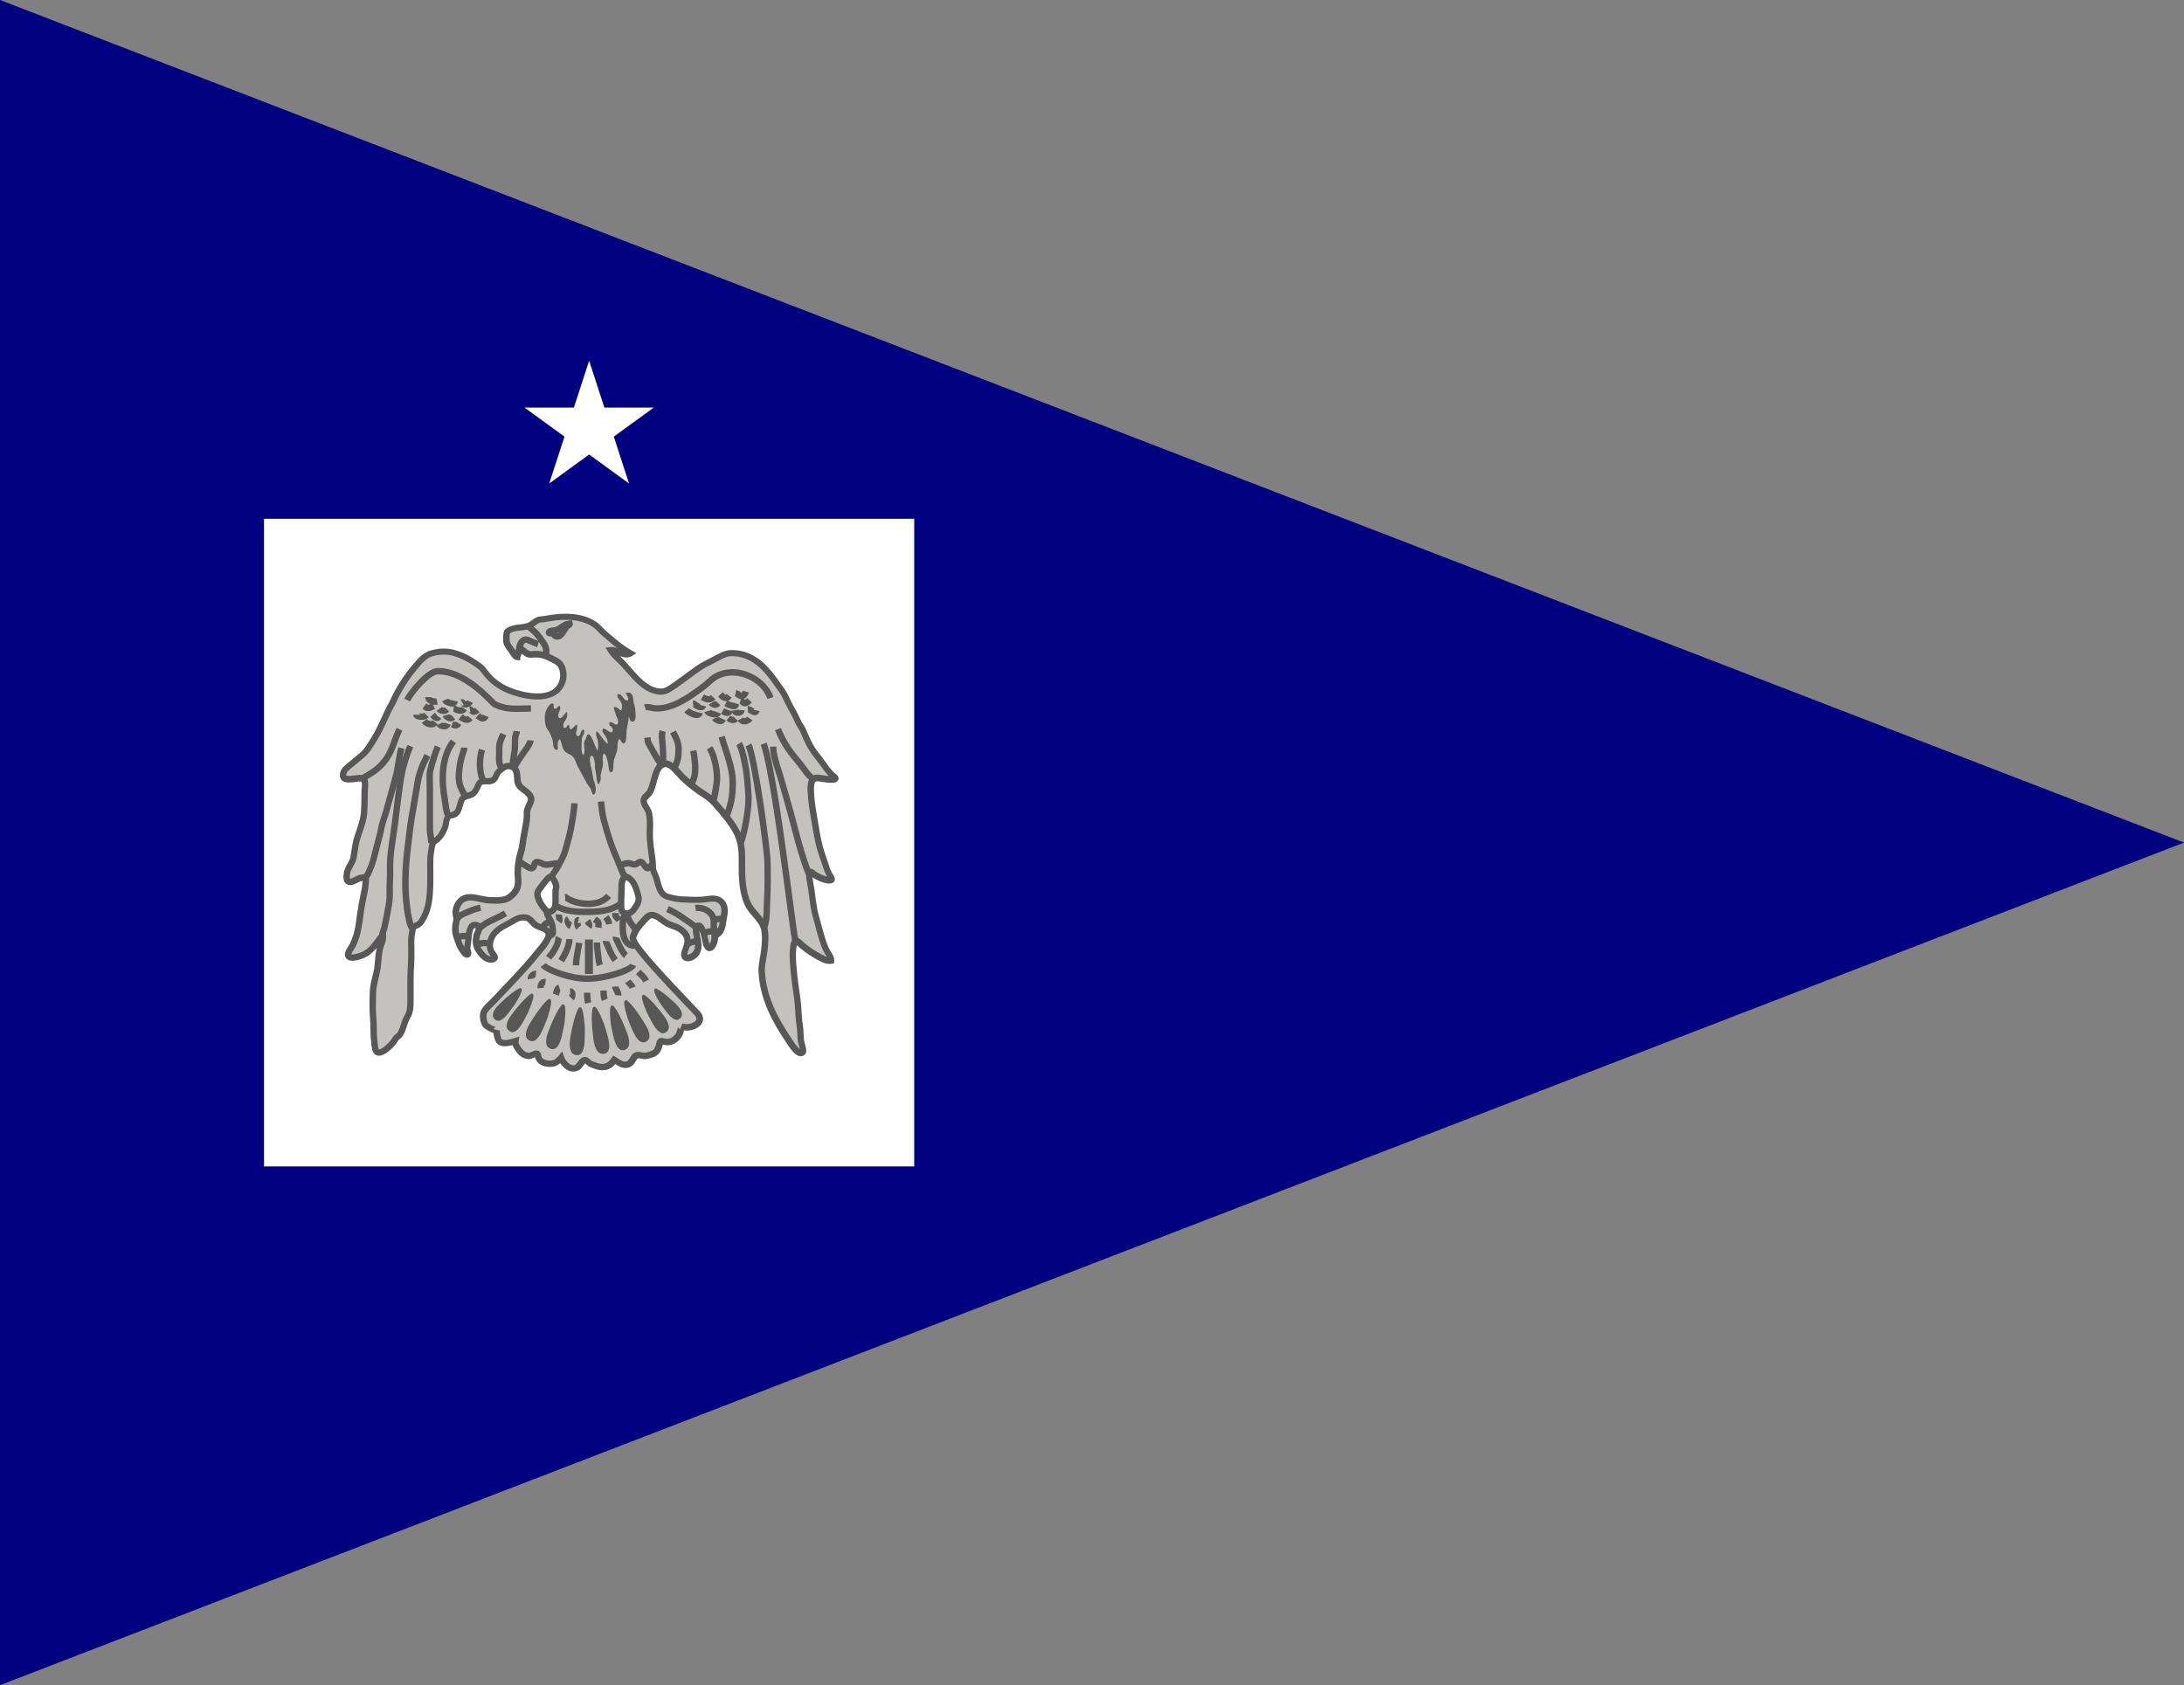 <?xml version="1.0" encoding="utf-8"?>
<!-- Generator: Adobe Illustrator 26.0.1, SVG Export Plug-In . SVG Version: 6.00 Build 0)  -->
<svg version="1.1"
	 id="svg2482" inkscape:version="0.48.4 r9939" sodipodi:docname="Flag of Turkish Air Forces Command.svg" xmlns:cc="http://creativecommons.org/ns#" xmlns:dc="http://purl.org/dc/elements/1.1/" xmlns:inkscape="http://www.inkscape.org/namespaces/inkscape" xmlns:rdf="http://www.w3.org/1999/02/22-rdf-syntax-ns#" xmlns:sodipodi="http://sodipodi.sourceforge.net/DTD/sodipodi-0.dtd" xmlns:svg="http://www.w3.org/2000/svg"
	 xmlns="http://www.w3.org/2000/svg" xmlns:xlink="http://www.w3.org/1999/xlink" x="0px" y="0px" viewBox="0 0 496.32 383"
	 style="enable-background:new 0 0 496.32 383;" xml:space="preserve">
<rect x="0" y="0" width="496.32" height="383" fill="#808080" stroke="none"/>
<style type="text/css">
	.st0{fill:#000080;}
	.st1{fill:#FFFFFF;}
	.st2{fill:#C3C2BE;}
	.st3{fill:#575757;}
	.st4{fill:#FEFEFE;}
</style>
<sodipodi:namedview  bordercolor="#666666" borderopacity="1" fit-margin-bottom="0" fit-margin-left="0" fit-margin-right="0" fit-margin-top="0" gridtolerance="10" guidetolerance="10" id="namedview3961" inkscape:current-layer="svg2482" inkscape:cx="175.34396" inkscape:cy="286.87387" inkscape:pageopacity="0" inkscape:pageshadow="2" inkscape:window-height="706" inkscape:window-maximized="1" inkscape:window-width="1366" inkscape:window-x="-8" inkscape:window-y="-8" inkscape:zoom="2.464752" objecttolerance="10" pagecolor="#ffffff" showgrid="true">
	
		<inkscape:grid  empspacing="5" enabled="true" id="grid6602" originx="0px" originy="0px" snapvisiblegridlinesonly="true" type="xygrid" visible="true">
		</inkscape:grid>
</sodipodi:namedview>
<polygon id="Bayrak" class="st0" points="0,0 496.32,191.5 496.32,191.5 0,383 "/>
<g>
	<rect id="Bayrak_1_" x="60" y="117.9" class="st1" width="147.76" height="147.2"/>
	<g id="g7371" transform="matrix(1.245,0,0,1.245,-300.871,-427.066)">
		<g id="g6947">
			<g id="g3022" transform="translate(234.315,335.373)">
				<g>
					<path id="path3024_00000024691836016692059970000005151344965763821487_" inkscape:connector-curvature="0" class="st2" d="
						M104.87,134.72c2.33,0.12,4.56-0.53,5.19-3.02c0.29-1.15-0.02-2.79-1.13-3.38c-0.73-0.39-1.41-0.77-2.2-1.04
						c-0.74-0.25-1.5-0.3-2.27-0.21c-0.77,0.08-1.12-0.25-1.7-0.76c-0.12-0.1-0.45-0.38-0.62-0.25c-0.13,0.09-0.12,0.6-0.14,0.75
						c-0.05,0.25-0.21,0.45-0.24,0.7c-0.41-0.04-0.69-0.6-0.88-0.9c-0.27-0.41-0.58-0.76-0.82-1.19c-0.14-0.25-0.27-0.49-0.28-0.77
						c-0.01-0.22,0-0.45,0-0.68c0-0.43-0.04-0.92,0.33-1.19c0.42-0.31,1.08-0.48,1.59-0.55c0.77-0.11,1.6-0.13,2.32-0.44
						c0.7-0.3,1.16-1.01,1.94-1.08c0.94-0.08,1.85-0.28,2.79-0.39c1.39-0.16,2.81-0.16,4.2,0.11c1.15,0.23,2.27,0.67,3.21,1.39
						c0.48,0.36,0.83,0.85,1.27,1.24c1.54,1.33,3.2,2.81,4.99,3.82c-1.02,0.65-2.52-0.64-3.56-0.53c0.39,0.63,0.89,1.12,1.43,1.61
						c2.15,1.96,3.92,5.19,6.95,5.84c0.88,0.19,1.59,0.05,2.35-0.43c1.89-1.19,3.6-2.61,5.43-3.86c0.64-0.44,1.38-0.8,2.07-1.15
						c0.89-0.45,1.76-1.01,2.71-1.33c0.94-0.32,2.3-0.17,3.24,0.11c2.59,0.76,4.37,2.78,5.86,4.92c0.57,0.83,1.29,1.68,1.73,2.59
						c0.46,0.96,0.89,1.88,1.44,2.81c0.38,0.65,0.69,1.34,1,2.03c0.25,0.55,0.63,0.92,0.86,1.49c0.36,0.87,0.73,1.72,1.17,2.56
						c0.72,1.4,1.72,2.41,2.6,3.68c0.48,0.69,0.99,1.38,1.61,1.96c0.2,0.18,0.65,0.37,0.48,0.62c-0.08,0.12-0.42,0.12-0.54,0.13
						c-0.95,0.09-1.87-0.27-2.81-0.27c-1.16,0-1.12,1.57-1.09,2.38c0.07,2.07,0.44,3.99,0.79,6.02c0.33,1.89,0.63,3.82,1.28,5.64
						c0.42,1.18,0.71,2.36,1.26,3.49c0.14,0.27,0.35,0.55,0.45,0.83c0.08,0.24-0.04,0.28-0.28,0.3c-0.35,0.04-0.74-0.07-1.08-0.17
						c-0.67-0.21-1.29-0.53-1.88-0.91c-0.2-0.13-0.41-0.46-0.68-0.35c-0.3,0.12-0.2,0.59-0.17,0.81c0.08,0.75,0.26,1.47,0.37,2.22
						c0.26,1.79,0.41,3.59,0.92,5.33c0.59,1.97,0.98,4.07,1.89,5.94c0.26,0.53,0.89,1.19,0.81,1.82c-0.52,0.07-1-0.07-1.47-0.3
						c-1.54-0.76-3.13-1.77-4.36-2.97c-0.85-0.82-1.03,0.44-1.1,1.14c-0.13,1.25-0.01,2.53,0.1,3.78c0.15,1.73,0.4,3.45,0.65,5.17
						c0.24,1.69,0.2,3.39,0.47,5.08c0.14,0.88,0.11,1.78,0.2,2.67c0.04,0.39,0.6,1.84,0.34,2.13c-0.75,0.84-2.25-1.66-2.53-2.08
						c-2.62-3.92-4.71-7.82-4.95-12.62c-0.06-1.15,0.25-2.21,0.41-3.34c0.19-1.3,0.36-3.21,0.06-4.48c-0.41-1.75-2.31-2.94-3.04-4.6
						c-1.15-2.6-1.04-5.7-1.04-8.49c0-1.6-0.25-3.21-1.02-4.64c-0.89-1.67-2.22-3.23-3.45-4.66c-0.82-0.95-1.46-1.55-2.51-2.2
						c-1.35-0.84-2.58-1.84-3.74-2.93c-0.79-0.74-1.88-2.36-2.97-2.56c-1.54-0.28-2.02,1.76-2.33,2.85
						c-0.21,0.73-0.37,1.51-0.72,2.19c-0.4,0.79-1.44,1.03-1.13,2.08c0.19,0.66,0.75,1.16,0.91,1.85c0.37,1.52,0.08,3.1,0.17,4.64
						c0.08,1.4,0.32,2.76,0.49,4.15c0.06,0.48,0,0.94,0.08,1.41c0.11,0.62,0.48,1.19,0.65,1.79c0.28,0.95,0.56,2.55,1.53,3.07
						c0.68,0.36,2.24,0.65,3.02,0.69c1.29,0.07,2.59,0.14,3.88,0.05c1.04-0.08,2.28-0.49,3.2,0.21c0.86,0.65,0.89,1.82,0.67,2.79
						c-0.23,1.02-0.2,2.67-1.23,3.3c-0.22-0.32-0.34-0.77-0.65-1.05c0.11,0.1,0.2,1.27,0.21,1.47c0.03,0.49-0.07,0.93-0.27,1.38
						c-0.41,0.92-1,0.98-1.33-0.09c-0.14-0.44-0.57-3.79-1.61-3.16c-0.46,0.28-0.04,1.89,0.05,2.31c0.24,1.13,0.31,2.3-0.67,3.06
						c-0.82,0.64-2.08,0.67-1.68-0.65c0.21-0.69,0.51-1.19,0.55-1.91c0.05-0.91-0.39-1.54-1.07-2.08c-0.88-0.7-1.73-0.76-2.67-1.25
						c-0.8-0.41-1.5-1.23-2.38-1.46c-0.92-0.24-1.34,0.41-1.92,1.01c-0.77,0.8-1.67,1.92-1.93,3.01c-0.38,1.6,9.85,11.76,11.8,13.96
						c0.61,0.68,0.49,1.48-0.28,1.97c-0.75,0.49-1.88,0.67-2.7,0.31c0.12,0.05-0.33,1.34-0.4,1.47c-0.21,0.4-0.6,0.79-0.98,1.05
						c-0.48,0.32-1.05,0.42-1.61,0.31c-0.55-0.11-0.84-0.36-0.98,0.33c-0.15,0.75-0.46,1.55-1.21,1.86
						c-0.45,0.19-0.93,0.33-1.41,0.38c-0.47,0.05-0.9-0.16-1.33-0.14c-0.75,0.03-0.91,1.03-1.41,1.44c-1.02,0.84-2.03-0.03-2.9-0.57
						c-0.82,1.21-1.89,1.62-3.32,1.12c-0.39-0.14-0.81-0.26-1.17-0.47c-0.27-0.16-0.52-0.59-0.83-0.6c-0.56,0-0.97,0.96-1.36,1.26
						c-1.18,0.91-2.69-0.61-3.03-1.7c-0.48,0.56-0.85,0.99-1.65,1.09c-0.93,0.11-2.24-0.16-2.5-1.22c-0.14-0.6-0.16-0.78-0.84-0.47
						c-0.6,0.28-0.98,0.41-1.63,0.12c-0.34-0.15-0.61-0.36-0.85-0.64c-0.38-0.42-0.98-1.31-0.87-1.91c-0.79,0.24-2.36,0.74-3-0.06
						c-0.19-0.24-0.37-1.13-0.42-1.43c-0.03-0.19-0.03-0.38,0.01-0.56c-0.08,0.38-1.83-0.64-1.97-0.81
						c-0.44-0.52-0.57-1.45-0.47-2.11c0.13-0.81,1.35-1.77,1.87-2.33c1.31-1.41,2.65-2.78,3.96-4.18c1.38-1.47,2.75-2.97,4-4.56
						c0.49-0.62,1.05-1.19,1.47-1.86c0.44-0.69,1.06-1.58,0.28-2.26c-0.7-0.62-1.72-0.58-2.38-1.3c-0.47-0.51-0.81-1-1.51-1.09
						c-0.78-0.1-1.47,0.15-2.14,0.56c-1.18,0.72-2.58,1.23-3.5,2.31c-0.59,0.69-0.95,1.65-0.83,2.57c0.07,0.51,0.29,0.89,0.6,1.29
						c0.27,0.35,0.51,0.75-0.1,0.91c-1.19,0.31-2.18-1.02-2.7-1.9c-0.42-0.71-0.42-1.63-0.24-2.42c0.11-0.51,0.84-1.53,0.17-1.84
						c-1.65-0.76-1.59,2.05-1.73,3c-0.06,0.4-0.15,0.8-0.15,1.2c0,0.24,0.44,1.11-0.06,1.09c-0.35-0.01-0.77-0.77-0.95-1.02
						c-0.25-0.37-0.42-0.77-0.57-1.19c-0.17-0.49-0.38-0.97-0.49-1.47c-0.08-0.42-0.14-0.88-0.1-1.3c0.03-0.47,0.16-0.9,0.21-1.36
						c0.04-0.33-0.06-0.58-0.12-0.92c-0.18-1.03,0.35-2.28,1.25-2.84c1.37-0.86,3.35,0.12,4.84,0.18c1.01,0.04,2.07,0.13,3.05-0.2
						c0.81-0.28,1.81-1.26,2.08-2.08c0.21-0.65,0.2-1.41,0.12-2.08c-0.12-1.07,0.05-2.21,0.23-3.26c0.14-0.74,0.45-1.4,0.54-2.16
						c0.17-1.43,0.48-2.83,0.73-4.25c0.11-0.64,0.16-1.2,0.13-1.83c-0.03-0.68,0.32-1.26,0.59-1.86c0.46-1.03,0.01-1.47-0.73-2.13
						c-0.39-0.34-0.92-0.62-1.22-1.05c-0.68-0.96-0.11-2.23-0.82-3.11c-0.25-0.31-0.71-0.44-1.08-0.48c-0.69-0.07-1.1,0.4-1.61,0.77
						c-0.55,0.4-0.6,0.82-0.93,1.4c-0.75,1.3-2.48-0.14-3.05,1.3c-0.25,0.64-0.53,1.34-1.17,1.69c-0.63,0.35-1.48,0.24-1.87,1.01
						c-0.42,0.84-0.37,2.17-1.32,2.65c-0.56,0.28-1,0.02-1.31,0.67c-0.25,0.51-0.22,1.12-0.41,1.65c-0.27,0.75-0.69,1.51-1.25,2.07
						c-0.34,0.34-0.79,0.46-0.99,0.93c-0.19,0.45-0.25,1.1-0.33,1.59c-0.13,0.79-0.14,1.6-0.14,2.4c0.01,2.17,0.08,4.47-0.25,6.61
						c-0.15,0.97-0.44,1.92-0.89,2.79c-0.17,0.33-0.36,0.68-0.58,0.98c-0.23,0.31-0.58,0.47-0.92,0.63
						c-0.33,0.16-0.53,0.29-0.57,0.67c-0.07,0.57-0.22,1.12-0.26,1.69c-0.04,0.66,0.01,1.32,0.01,1.98c0,0.92,0.01,1.84-0.05,2.76
						c-0.14,2.07-0.1,4.13-0.1,6.2c0,1.17,0.04,2.31-0.57,3.33c-0.6,1-0.69,2.19-1.33,3.17c-0.2,0.3-0.48,0.42-0.73,0.7
						c-0.24,0.28-0.4,0.63-0.64,0.91c-0.43,0.49-2.03,2.13-2.83,1.61c-0.46-0.3-0.44-1.59-0.51-2.03c-0.2-1.33-0.06-2.67-0.19-4
						c-0.15-1.61-0.1-3.3-0.06-4.91c0.05-1.72,0.76-3.3,0.89-5.01c0.07-0.98,0.17-1.96,0.36-2.91c0.16-0.81,0.65-1.41,0.56-2.29
						c-0.27,0.02-0.44,0.3-0.61,0.52c-0.36,0.49-0.71,0.96-1.1,1.42c-0.52,0.61-1.14,1.13-1.88,1.46c-0.55,0.24-1.74,0.63-2.33,0.47
						c-0.25-0.07-0.36-0.18-0.41-0.42c-0.12-0.54,0.6-1.34,0.82-1.79c0.57-1.17,0.88-2.23,1.09-3.51c0.22-1.33,0.36-2.67,0.59-4
						c0.28-1.58,0.8-3.3,0.71-4.9c-0.66-0.04-1.11,0.1-1.68,0.39c-0.42,0.21-1.15,0.66-1.6,0.25c-0.3-0.28-0.21-0.84-0.19-1.21
						c0.09-1.16,1.04-1.99,1.24-3.09c0.19-1.03,0.27-2.06,0.55-3.09c0.47-1.72,1.26-3.36,1.37-5.13c0.08-1.27,0.1-2.55,0.1-3.83
						c0-0.7,0.37-2.13-0.49-2.38c-0.83-0.24-4.01,1.04-3.37-1.07c0.2-0.64,1.08-1.22,1.56-1.63c0.67-0.58,1.38-1.13,2.04-1.72
						c0.63-0.56,1.06-1.31,1.52-1.99c0.85-1.26,1.52-2.62,2.16-4c0.32-0.7,0.64-1.4,0.97-2.1c0.26-0.54,0.6-1.03,0.84-1.58
						c0.5-1.15,1.09-2.17,1.75-3.24c0.66-1.06,1.43-2.09,2.24-3.04c0.82-0.98,1.73-2.07,3.02-2.44c1.4-0.4,2.65-0.44,4.08-0.07
						c1.68,0.44,3.18,1.35,4.58,2.35c0.56,0.4,0.8,0.8,1.2,1.32c1.19,1.55,2.69,2.55,4.49,3.27
						C101.65,134.18,103.28,134.63,104.87,134.72L104.87,134.72z M108.75,172.41c0-0.06,0-0.12,0-0.19c0-0.43,0-0.86,0-1.28
						c0-0.36-0.03-0.71,0.07-1.05c0.19-0.64-0.25-1.41-0.6-1.92c-0.19-0.28-0.4-0.35-0.68-0.12c-0.3,0.24-0.56,0.6-0.81,0.89
						c-0.3,0.37-0.59,0.76-0.87,1.15c-0.21,0.29-0.42,0.52-0.44,0.89c-0.02,0.41,0.14,0.8,0.29,1.17c0.28,0.69,0.69,1.24,1.19,1.79
						c0.2,0.21,0.29,0.38,0.59,0.36c0.28-0.02,0.57-0.07,0.77-0.28C108.65,173.4,108.73,172.96,108.75,172.41z M122.93,173.83
						c0.08-0.09,0.16-0.19,0.23-0.3c0.43-0.66,0.87-1.21,0.77-2.05c-0.04-0.31-0.17-0.64-0.25-0.96c-0.09-0.36-0.21-0.72-0.36-1.06
						c-0.19-0.41-0.41-0.89-0.76-1.19c-0.34-0.28-0.81-0.77-1.27-0.38c-0.36,0.29-0.48,1.06-0.47,1.48
						c0.02,0.53-0.03,1.06-0.04,1.59c-0.02,0.83-0.09,1.67-0.01,2.49c0.04,0.45,0.19,0.76,0.65,0.9
						C121.99,174.53,122.54,174.25,122.93,173.83L122.93,173.83z"/>
					<path class="st3" d="M111.99,203.28c-0.2,0-0.41-0.03-0.62-0.1c-0.73-0.23-1.36-0.82-1.77-1.45c-0.36,0.33-0.79,0.58-1.43,0.66
						c-1.28,0.16-2.8-0.3-3.13-1.66l-0.01-0.06c0-0.01,0-0.02-0.01-0.03c-0.01,0-0.01,0.01-0.02,0.01
						c-0.66,0.31-1.24,0.51-2.11,0.12c-0.39-0.17-0.73-0.42-1.05-0.79c-0.14-0.16-0.7-0.82-0.93-1.54
						c-0.99,0.26-2.26,0.43-2.96-0.45c-0.34-0.43-0.53-1.65-0.54-1.71c0-0.02-0.01-0.05-0.01-0.07c-0.76-0.23-1.7-0.87-1.82-1.02
						c-0.57-0.68-0.71-1.78-0.59-2.57c0.13-0.81,0.93-1.58,1.58-2.2c0.17-0.16,0.32-0.31,0.44-0.43c0.73-0.79,1.46-1.56,2.2-2.33
						c0.59-0.62,1.18-1.24,1.76-1.86c1.32-1.42,2.72-2.94,3.96-4.52c0.18-0.22,0.36-0.44,0.55-0.66c0.33-0.39,0.64-0.75,0.89-1.15
						l0.05-0.09c0.56-0.88,0.63-1.17,0.33-1.43c-0.25-0.22-0.58-0.34-0.94-0.47c-0.49-0.18-1.04-0.39-1.49-0.87
						c-0.07-0.07-0.13-0.14-0.19-0.21c-0.38-0.43-0.59-0.65-0.97-0.7c-0.56-0.07-1.1,0.07-1.76,0.48c-0.35,0.22-0.73,0.42-1.09,0.61
						c-0.87,0.46-1.69,0.9-2.27,1.58c-0.52,0.61-0.78,1.42-0.69,2.11c0.05,0.39,0.22,0.68,0.48,1.02c0.17,0.22,0.53,0.69,0.36,1.2
						c-0.07,0.21-0.27,0.5-0.77,0.63c-0.81,0.21-2.05,0.01-3.35-2.16c-0.59-1-0.45-2.21-0.31-2.84c0.04-0.19,0.13-0.39,0.22-0.6
						c0.07-0.17,0.19-0.45,0.22-0.61c-0.09-0.03-0.21-0.07-0.28-0.03c-0.35,0.2-0.46,1.48-0.51,2.03c-0.02,0.23-0.04,0.43-0.06,0.59
						c-0.01,0.1-0.03,0.19-0.05,0.29c-0.05,0.28-0.09,0.55-0.1,0.8c0.01,0.05,0.03,0.11,0.05,0.17c0.11,0.36,0.25,0.86-0.04,1.23
						c-0.09,0.12-0.3,0.31-0.67,0.29c-0.59-0.02-1-0.66-1.3-1.12c-0.04-0.06-0.07-0.11-0.1-0.15c-0.33-0.48-0.52-1-0.64-1.34
						c-0.05-0.14-0.1-0.28-0.15-0.41c-0.13-0.36-0.27-0.73-0.36-1.13c-0.11-0.54-0.15-1.04-0.11-1.47c0.02-0.3,0.07-0.58,0.13-0.84
						c0.03-0.18,0.07-0.36,0.09-0.54c0.01-0.13-0.01-0.25-0.06-0.46c-0.02-0.09-0.04-0.19-0.06-0.29c-0.22-1.28,0.43-2.75,1.51-3.43
						c1.13-0.71,2.5-0.41,3.71-0.15c0.53,0.11,1.03,0.22,1.45,0.24l0.29,0.01c0.87,0.04,1.77,0.08,2.54-0.18
						c0.65-0.22,1.5-1.07,1.72-1.72c0.15-0.46,0.18-1.06,0.1-1.83c-0.12-1.14,0.04-2.32,0.24-3.43c0.07-0.36,0.17-0.7,0.27-1.02
						c0.11-0.38,0.22-0.73,0.27-1.1c0.12-1.01,0.31-2.01,0.49-2.97c0.08-0.44,0.17-0.87,0.24-1.31c0.12-0.66,0.15-1.16,0.12-1.7
						c-0.03-0.71,0.25-1.3,0.5-1.82c0.05-0.1,0.1-0.2,0.14-0.3c0.28-0.62,0.16-0.8-0.59-1.46c-0.12-0.11-0.26-0.21-0.4-0.31
						c-0.31-0.23-0.66-0.49-0.92-0.84c-0.43-0.61-0.47-1.27-0.5-1.86c-0.03-0.49-0.05-0.92-0.3-1.22c-0.11-0.13-0.38-0.24-0.69-0.27
						c-0.31-0.03-0.53,0.13-0.91,0.43c-0.1,0.08-0.19,0.15-0.3,0.23c-0.27,0.2-0.35,0.38-0.51,0.71c-0.08,0.16-0.16,0.33-0.26,0.51
						c-0.54,0.94-1.46,0.91-2.07,0.89c-0.7-0.02-0.82,0.02-0.95,0.34c-0.27,0.69-0.61,1.54-1.43,1.99c-0.27,0.15-0.56,0.23-0.81,0.3
						c-0.44,0.12-0.68,0.2-0.81,0.46c-0.11,0.23-0.19,0.52-0.28,0.84c-0.19,0.73-0.44,1.63-1.3,2.07c-0.28,0.14-0.53,0.18-0.72,0.21
						c-0.26,0.04-0.26,0.04-0.32,0.18c-0.1,0.21-0.15,0.48-0.19,0.76c-0.05,0.27-0.09,0.55-0.19,0.84
						c-0.32,0.89-0.81,1.71-1.39,2.29c-0.16,0.16-0.33,0.28-0.48,0.38c-0.22,0.15-0.33,0.23-0.39,0.37
						c-0.12,0.29-0.19,0.74-0.24,1.13c-0.02,0.11-0.03,0.23-0.05,0.33c-0.12,0.71-0.14,1.44-0.13,2.3l0.01,0.89
						c0.02,1.92,0.03,3.91-0.26,5.81c-0.16,1.06-0.48,2.06-0.94,2.97c-0.22,0.43-0.43,0.77-0.62,1.05c-0.31,0.42-0.75,0.63-1.1,0.79
						l-0.04,0.02c-0.23,0.11-0.23,0.12-0.25,0.22c-0.03,0.26-0.08,0.51-0.12,0.76c-0.06,0.31-0.11,0.61-0.13,0.9
						c-0.02,0.4-0.01,0.8,0,1.22c0.01,0.24,0.01,0.48,0.01,0.73l0,0.33c0,0.81,0,1.64-0.05,2.47c-0.12,1.67-0.11,3.37-0.1,5.02
						c0,0.38,0,0.76,0,1.14l0,0.21c0,1.14,0.01,2.32-0.66,3.42c-0.25,0.42-0.41,0.9-0.57,1.4c-0.19,0.6-0.39,1.22-0.77,1.79
						c-0.16,0.25-0.35,0.4-0.51,0.53c-0.1,0.08-0.19,0.15-0.26,0.24c-0.09,0.11-0.18,0.24-0.27,0.39c-0.11,0.17-0.22,0.35-0.37,0.53
						c-0.53,0.61-2.36,2.52-3.59,1.72c-0.6-0.4-0.68-1.38-0.73-2.1c-0.01-0.13-0.02-0.25-0.03-0.33c-0.12-0.78-0.12-1.56-0.13-2.31
						c0-0.6-0.01-1.16-0.06-1.72c-0.15-1.56-0.11-3.16-0.07-4.71l0.01-0.27c0.03-0.98,0.25-1.9,0.47-2.79
						c0.19-0.77,0.37-1.49,0.42-2.24c0.07-0.96,0.17-1.98,0.37-2.98c0-0.01,0-0.01,0-0.02c-0.04,0.05-0.09,0.11-0.13,0.16
						c-0.63,0.74-1.33,1.28-2.09,1.62c-0.07,0.03-1.74,0.76-2.72,0.5c-0.46-0.13-0.73-0.41-0.83-0.85
						c-0.13-0.62,0.28-1.26,0.62-1.78c0.1-0.15,0.19-0.3,0.24-0.39c0.51-1.05,0.82-2.05,1.04-3.34c0.1-0.62,0.19-1.24,0.27-1.86
						c0.1-0.7,0.2-1.43,0.32-2.14c0.08-0.44,0.17-0.88,0.27-1.33c0.2-0.96,0.41-1.94,0.44-2.86c-0.26,0.04-0.51,0.14-0.84,0.31
						l-0.11,0.06c-0.5,0.26-1.43,0.75-2.14,0.1c-0.48-0.44-0.42-1.15-0.38-1.58l0.01-0.1c0.06-0.76,0.41-1.38,0.72-1.93
						c0.23-0.42,0.46-0.81,0.53-1.22c0.07-0.36,0.12-0.73,0.17-1.1c0.1-0.66,0.19-1.35,0.38-2.04c0.16-0.58,0.35-1.15,0.54-1.7
						c0.38-1.13,0.74-2.2,0.82-3.32c0.09-1.29,0.1-2.59,0.1-3.79c0-0.17,0.02-0.37,0.04-0.57c0.04-0.39,0.11-1.19-0.12-1.25
						c-0.13-0.04-0.62,0.03-0.95,0.08c-0.97,0.13-2.07,0.28-2.64-0.38c-0.31-0.36-0.37-0.86-0.17-1.49
						c0.21-0.69,0.89-1.22,1.43-1.65c0.11-0.09,0.22-0.17,0.31-0.25c0.3-0.26,0.62-0.52,0.93-0.78c0.37-0.3,0.74-0.62,1.1-0.93
						c0.45-0.4,0.8-0.93,1.17-1.5c0.08-0.13,0.17-0.26,0.25-0.39c0.84-1.25,1.51-2.62,2.11-3.91l0.26-0.57
						c0.24-0.51,0.47-1.03,0.71-1.54c0.13-0.27,0.28-0.53,0.42-0.78c0.16-0.27,0.3-0.52,0.42-0.79c0.45-1.04,0.99-2.03,1.79-3.31
						c0.62-1,1.39-2.05,2.29-3.11c0.87-1.04,1.85-2.21,3.3-2.62c1.55-0.44,2.9-0.46,4.39-0.07c1.9,0.5,3.55,1.57,4.77,2.44
						c0.54,0.39,0.83,0.78,1.14,1.19c0.06,0.08,0.12,0.16,0.19,0.25c1.06,1.38,2.41,2.35,4.25,3.08c0.65,0.25,2.38,0.84,4.21,0.94
						c2.58,0.14,4.13-0.73,4.59-2.58c0.24-0.97-0.04-2.3-0.84-2.73l-0.28-0.15c-0.61-0.33-1.19-0.64-1.84-0.86
						c-0.61-0.21-1.27-0.27-2.02-0.19c-0.93,0.1-1.43-0.27-1.96-0.74c-0.04,0.19-0.11,0.34-0.16,0.46c-0.03,0.08-0.07,0.16-0.08,0.2
						l-0.06,0.57l-0.57-0.05c-0.64-0.06-0.99-0.64-1.23-1.03c-0.03-0.05-0.06-0.09-0.08-0.13c-0.1-0.15-0.21-0.3-0.32-0.44
						c-0.18-0.24-0.37-0.49-0.53-0.78c-0.14-0.26-0.33-0.6-0.35-1.03c-0.01-0.16-0.01-0.33,0-0.49c0-0.07,0-0.14,0-0.21l0-0.12
						c0-0.45-0.01-1.12,0.56-1.54c0.57-0.43,1.41-0.59,1.85-0.66c0.19-0.03,0.38-0.05,0.57-0.07c0.58-0.06,1.13-0.12,1.6-0.33
						c0.21-0.09,0.41-0.25,0.63-0.42c0.4-0.31,0.85-0.66,1.49-0.71c0.5-0.04,0.99-0.12,1.5-0.21c0.41-0.07,0.84-0.14,1.27-0.18
						c1.57-0.18,3.04-0.15,4.37,0.11c1.33,0.26,2.49,0.77,3.45,1.49c0.31,0.24,0.56,0.5,0.8,0.76c0.17,0.18,0.33,0.35,0.5,0.5
						l0.34,0.3c1.44,1.25,2.94,2.55,4.55,3.45l0.84,0.47l-0.81,0.52c-0.7,0.45-1.51,0.27-2.21,0.02c0.05,0.05,0.11,0.1,0.16,0.15
						c0.66,0.6,1.29,1.33,1.9,2.03c1.4,1.6,2.84,3.26,4.79,3.68c0.73,0.15,1.28,0.05,1.91-0.35c1.08-0.69,2.13-1.46,3.14-2.21
						c0.74-0.54,1.5-1.11,2.27-1.64c0.64-0.44,1.35-0.79,2.03-1.13l0.11-0.05c0.27-0.13,0.54-0.28,0.8-0.43
						c0.63-0.34,1.28-0.7,1.98-0.94c1.11-0.38,2.63-0.18,3.6,0.1c2.86,0.84,4.73,3.07,6.18,5.14c0.16,0.23,0.33,0.46,0.5,0.69
						c0.46,0.63,0.94,1.28,1.28,1.98l0.18,0.37c0.4,0.83,0.77,1.61,1.24,2.4c0.34,0.58,0.62,1.19,0.9,1.79l0.13,0.29
						c0.1,0.22,0.23,0.41,0.37,0.62c0.18,0.27,0.36,0.54,0.5,0.9c0.42,1.02,0.77,1.79,1.15,2.52c0.44,0.85,0.99,1.55,1.57,2.29
						c0.33,0.42,0.66,0.85,0.99,1.32c0.42,0.61,0.92,1.3,1.53,1.86c0.03,0.03,0.08,0.06,0.13,0.09c0.21,0.15,0.5,0.35,0.57,0.71
						c0.03,0.2-0.01,0.41-0.14,0.58c-0.23,0.33-0.66,0.35-0.92,0.36l-0.05,0c-0.6,0.06-1.16-0.04-1.71-0.13
						c-0.4-0.07-0.77-0.13-1.14-0.13c-0.15,0-0.21,0.05-0.26,0.09c-0.3,0.31-0.27,1.28-0.26,1.69c0.06,1.81,0.36,3.5,0.67,5.3
						l0.21,1.21c0.29,1.66,0.58,3.38,1.15,4.97c0.14,0.39,0.27,0.79,0.4,1.19c0.25,0.78,0.49,1.53,0.84,2.24
						c0.04,0.08,0.1,0.17,0.15,0.26c0.12,0.19,0.25,0.4,0.33,0.64c0.11,0.33,0.03,0.56-0.06,0.69c-0.2,0.31-0.54,0.35-0.71,0.37
						c-0.45,0.05-0.9-0.06-1.31-0.19c-0.63-0.19-1.27-0.5-1.96-0.94c0.05,0.37,0.11,0.73,0.18,1.11c0.06,0.32,0.12,0.64,0.17,0.96
						c0.06,0.43,0.12,0.86,0.17,1.28c0.18,1.38,0.35,2.68,0.73,3.96c0.17,0.57,0.33,1.15,0.48,1.72c0.37,1.4,0.76,2.85,1.38,4.13
						c0.06,0.13,0.16,0.28,0.27,0.44c0.3,0.47,0.68,1.05,0.6,1.7l-0.06,0.44l-0.44,0.06c-0.58,0.08-1.15-0.03-1.81-0.35
						c-1.23-0.6-3.01-1.63-4.5-3.06c-0.04,0.14-0.09,0.37-0.13,0.77c-0.12,1.16-0.01,2.39,0.09,3.58l0.01,0.08
						c0.14,1.65,0.37,3.23,0.65,5.14c0.12,0.82,0.17,1.65,0.22,2.45c0.05,0.86,0.11,1.76,0.25,2.62c0.09,0.56,0.11,1.11,0.14,1.64
						c0.02,0.37,0.03,0.71,0.06,1.06c0.01,0.08,0.08,0.33,0.13,0.51c0.28,1.01,0.43,1.66,0.07,2.07c-0.23,0.26-0.55,0.39-0.88,0.36
						c-0.89-0.07-1.76-1.25-2.5-2.4l-0.07-0.11c-2.47-3.69-4.79-7.81-5.05-12.91c-0.05-0.88,0.11-1.71,0.25-2.51
						c0.06-0.31,0.12-0.62,0.16-0.94c0.15-1.06,0.36-3.02,0.07-4.26c-0.2-0.84-0.82-1.57-1.49-2.34c-0.57-0.66-1.16-1.35-1.52-2.16
						c-1.11-2.51-1.1-5.45-1.09-8.04l0-0.68c0-1.75-0.31-3.18-0.95-4.36c-0.88-1.65-2.27-3.26-3.38-4.55
						c-0.74-0.86-1.34-1.44-2.38-2.09c-1.26-0.79-2.51-1.77-3.83-3c-0.24-0.22-0.49-0.5-0.75-0.8c-0.59-0.67-1.33-1.5-1.93-1.61
						c-0.78-0.14-1.19,0.76-1.61,2.25l-0.05,0.19c-0.05,0.18-0.1,0.36-0.15,0.54c-0.16,0.58-0.32,1.19-0.61,1.75
						c-0.19,0.37-0.46,0.63-0.7,0.85c-0.4,0.38-0.48,0.49-0.39,0.8c0.07,0.24,0.22,0.47,0.37,0.72c0.2,0.33,0.44,0.7,0.54,1.15
						c0.25,1.04,0.22,2.09,0.19,3.1c-0.02,0.57-0.03,1.11,0,1.64c0.05,0.93,0.18,1.83,0.31,2.79c0.06,0.44,0.12,0.89,0.18,1.33
						c0.03,0.24,0.03,0.47,0.03,0.69c0,0.24,0,0.47,0.04,0.68c0.05,0.3,0.18,0.6,0.32,0.92c0.11,0.26,0.23,0.53,0.32,0.82
						c0.04,0.14,0.08,0.3,0.13,0.47c0.22,0.81,0.51,1.93,1.12,2.26c0.54,0.29,1.98,0.58,2.77,0.62l0.2,0.01
						c1.19,0.06,2.42,0.12,3.62,0.04c0.22-0.02,0.44-0.05,0.67-0.08c0.89-0.13,2.01-0.28,2.92,0.41c0.91,0.69,1.22,1.89,0.89,3.38
						c-0.05,0.21-0.08,0.46-0.12,0.72c-0.15,1.03-0.34,2.32-1.37,2.95l-0.16,0.1c0,0.48-0.1,0.94-0.32,1.43
						c-0.42,0.95-0.98,1.07-1.28,1.05c-0.36-0.02-0.85-0.25-1.15-1.2c-0.03-0.1-0.06-0.24-0.11-0.51c-0.23-1.13-0.42-1.74-0.57-2.05
						c0.02,0.25,0.07,0.63,0.21,1.25l0.04,0.16c0.25,1.18,0.38,2.66-0.88,3.64c-0.61,0.47-1.56,0.78-2.21,0.34
						c-0.22-0.15-0.69-0.6-0.39-1.61c0.07-0.25,0.16-0.46,0.23-0.67c0.14-0.38,0.27-0.71,0.29-1.11c0.03-0.61-0.22-1.08-0.85-1.59
						c-0.46-0.37-0.92-0.53-1.44-0.72c-0.36-0.13-0.73-0.26-1.13-0.47c-0.36-0.19-0.69-0.44-1.01-0.68
						c-0.43-0.32-0.83-0.63-1.25-0.74c-0.41-0.11-0.59,0.02-1.11,0.59c-0.08,0.09-0.16,0.17-0.24,0.26
						c-0.97,1.01-1.58,1.94-1.77,2.71c0.09,1.3,6.59,8.11,9.37,11.03c1.04,1.09,1.86,1.95,2.3,2.44c0.4,0.45,0.59,0.99,0.52,1.51
						c-0.07,0.52-0.4,1-0.91,1.33c-0.74,0.48-1.71,0.68-2.54,0.55c-0.14,0.51-0.36,1.01-0.36,1.02c-0.25,0.47-0.69,0.93-1.17,1.25
						c-0.59,0.4-1.32,0.54-2.05,0.39c-0.11-0.02-0.21-0.05-0.3-0.07c-0.24,1.16-0.77,1.91-1.55,2.23c-0.54,0.22-1.06,0.36-1.57,0.42
						c-0.34,0.04-0.65-0.02-0.91-0.08c-0.17-0.03-0.33-0.07-0.45-0.06c-0.14,0.01-0.25,0.16-0.47,0.53
						c-0.16,0.26-0.33,0.56-0.6,0.77c-1.16,0.95-2.32,0.28-3.13-0.24c-0.95,1.1-2.18,1.4-3.64,0.89l-0.23-0.08
						c-0.34-0.12-0.7-0.24-1.04-0.44c-0.17-0.1-0.3-0.23-0.42-0.35c-0.05-0.05-0.11-0.11-0.15-0.15c-0.11,0.08-0.31,0.36-0.43,0.51
						c-0.17,0.23-0.33,0.45-0.53,0.6C112.79,203.15,112.4,203.28,111.99,203.28z M109.98,199.58l0.33,0.98
						c0.17,0.56,0.8,1.33,1.42,1.52c0.27,0.09,0.49,0.05,0.7-0.11c0.07-0.06,0.21-0.23,0.31-0.38c0.33-0.45,0.74-1,1.4-1
						c0,0,0.01,0,0.01,0c0.43,0.01,0.72,0.3,0.93,0.51c0.06,0.06,0.15,0.15,0.19,0.17c0.24,0.14,0.52,0.24,0.83,0.34l0.24,0.08
						c1.15,0.4,1.94,0.13,2.64-0.9l0.31-0.46l0.47,0.3c0.11,0.07,0.22,0.14,0.34,0.22c0.9,0.59,1.38,0.82,1.89,0.4
						c0.11-0.09,0.22-0.28,0.33-0.47c0.27-0.45,0.63-1.07,1.42-1.1c0.27-0.01,0.52,0.04,0.74,0.09c0.21,0.04,0.39,0.08,0.55,0.06
						c0.39-0.04,0.81-0.16,1.25-0.34c0.43-0.17,0.71-0.65,0.87-1.44c0.05-0.25,0.15-0.61,0.47-0.81c0.33-0.21,0.67-0.11,0.94-0.04
						c0.08,0.02,0.16,0.04,0.25,0.06c0.43,0.09,0.84,0.01,1.18-0.22c0.32-0.22,0.63-0.54,0.79-0.84c0.06-0.14,0.34-0.95,0.35-1.15
						c-0.01,0.13,0.09,0.38,0.33,0.48c0,0,0,0,0,0l0.46-1.07l0.04,0.02c0.6,0.24,1.5,0.13,2.12-0.28c0.16-0.1,0.36-0.28,0.39-0.51
						c0.03-0.23-0.11-0.44-0.23-0.58c-0.42-0.48-1.24-1.33-2.27-2.41c-7.6-7.96-9.94-10.89-9.67-12.07
						c0.23-0.99,0.93-2.09,2.07-3.28c0.08-0.08,0.15-0.16,0.22-0.24c0.5-0.55,1.13-1.23,2.27-0.93c0.64,0.17,1.15,0.56,1.65,0.93
						c0.29,0.22,0.57,0.43,0.85,0.57c0.33,0.17,0.65,0.29,0.99,0.41c0.57,0.2,1.16,0.41,1.78,0.9c0.59,0.47,1.37,1.25,1.29,2.57
						c-0.03,0.58-0.2,1.02-0.37,1.45c-0.07,0.19-0.14,0.38-0.21,0.59c-0.05,0.18-0.05,0.28-0.05,0.32c0.12,0.03,0.46-0.02,0.82-0.3
						c0.6-0.47,0.73-1.19,0.46-2.48l-0.03-0.15c-0.26-1.17-0.46-2.35,0.25-2.78c0.31-0.18,0.64-0.21,0.95-0.08
						c0.8,0.35,1.13,1.7,1.43,3.17c0.04,0.18,0.06,0.33,0.08,0.39c0.04,0.13,0.08,0.22,0.11,0.28c0.04-0.06,0.09-0.14,0.14-0.25
						c0.17-0.39,0.24-0.74,0.22-1.11c-0.01-0.32-0.09-1.09-0.14-1.25c0,0,0.03,0.09,0.13,0.18l0.78-0.86c0,0,0,0,0,0
						c0.01,0,0.01,0.01,0.02,0.02c0.16,0.15,0.27,0.31,0.37,0.47c0.22-0.45,0.32-1.06,0.4-1.63c0.04-0.29,0.08-0.56,0.14-0.81
						c0.13-0.59,0.25-1.66-0.46-2.2c-0.52-0.4-1.27-0.3-2.05-0.19c-0.26,0.04-0.51,0.07-0.75,0.09c-1.27,0.09-2.53,0.03-3.76-0.04
						l-0.19-0.01c-0.83-0.04-2.47-0.33-3.26-0.76c-1.05-0.57-1.42-1.97-1.69-2.99c-0.04-0.16-0.08-0.3-0.12-0.44
						c-0.06-0.22-0.16-0.44-0.27-0.68c-0.16-0.37-0.32-0.74-0.4-1.17c-0.06-0.31-0.06-0.6-0.06-0.88c0-0.2,0-0.38-0.02-0.56
						c-0.05-0.44-0.11-0.87-0.17-1.31c-0.13-0.93-0.26-1.9-0.32-2.88c-0.03-0.59-0.02-1.18,0-1.74c0.03-0.98,0.06-1.9-0.16-2.8
						c-0.06-0.27-0.23-0.53-0.4-0.81c-0.18-0.29-0.39-0.62-0.5-1.01c-0.3-1.02,0.31-1.59,0.71-1.97c0.19-0.18,0.36-0.34,0.46-0.54
						c0.23-0.46,0.37-0.98,0.52-1.53c0.05-0.19,0.1-0.38,0.16-0.56l0.05-0.18c0.32-1.12,0.97-3.44,2.95-3.08
						c0.99,0.19,1.84,1.14,2.59,1.99c0.25,0.28,0.48,0.54,0.68,0.72c1.26,1.18,2.45,2.11,3.65,2.86c1.16,0.72,1.85,1.39,2.64,2.32
						c1.15,1.34,2.58,3,3.52,4.76c0.73,1.36,1.09,2.97,1.09,4.91l0,0.68c-0.01,2.6-0.02,5.29,0.99,7.57
						c0.29,0.65,0.8,1.25,1.34,1.87c0.73,0.84,1.48,1.71,1.74,2.83c0.32,1.36,0.15,3.3-0.05,4.69c-0.05,0.33-0.11,0.66-0.17,0.99
						c-0.14,0.77-0.28,1.49-0.24,2.24c0.24,4.81,2.48,8.77,4.86,12.32l0.08,0.13c0.76,1.19,1.21,1.62,1.43,1.78
						c-0.05-0.27-0.16-0.65-0.22-0.87c-0.1-0.34-0.15-0.55-0.17-0.71c-0.04-0.38-0.05-0.76-0.07-1.12c-0.02-0.52-0.04-1.02-0.12-1.5
						c-0.15-0.92-0.21-1.84-0.26-2.73c-0.05-0.78-0.1-1.58-0.21-2.36c-0.28-1.92-0.51-3.53-0.65-5.2l-0.01-0.08
						c-0.11-1.24-0.22-2.53-0.09-3.8c0.08-0.84,0.25-1.65,0.88-1.88c0.27-0.1,0.69-0.11,1.2,0.38c1.38,1.34,3.06,2.3,4.22,2.87
						c0.16,0.08,0.3,0.14,0.44,0.18c-0.07-0.12-0.15-0.24-0.22-0.35c-0.12-0.18-0.24-0.38-0.34-0.57c-0.67-1.38-1.07-2.88-1.45-4.34
						c-0.15-0.56-0.3-1.14-0.47-1.69c-0.41-1.37-0.59-2.78-0.77-4.14c-0.06-0.42-0.11-0.85-0.17-1.27c-0.04-0.31-0.1-0.61-0.16-0.91
						c-0.08-0.43-0.16-0.87-0.21-1.33l-0.01-0.05c-0.04-0.27-0.16-1.09,0.54-1.36c0.53-0.2,0.93,0.15,1.11,0.33
						c0.03,0.03,0.06,0.06,0.09,0.08c0.62,0.4,1.19,0.68,1.73,0.84c0.12,0.04,0.24,0.07,0.36,0.1c-0.05-0.08-0.1-0.17-0.14-0.25
						c-0.39-0.8-0.65-1.61-0.91-2.4c-0.12-0.38-0.25-0.77-0.39-1.15c-0.61-1.69-0.91-3.45-1.21-5.16l-0.21-1.21
						c-0.32-1.83-0.62-3.57-0.69-5.46c-0.02-0.65-0.06-1.87,0.58-2.54c0.28-0.29,0.66-0.44,1.09-0.44c0.46,0,0.91,0.08,1.33,0.15
						c0.3,0.05,0.59,0.1,0.88,0.12c-0.57-0.58-1.03-1.22-1.43-1.79c-0.31-0.44-0.63-0.86-0.95-1.27c-0.59-0.75-1.19-1.53-1.68-2.47
						c-0.39-0.75-0.76-1.56-1.19-2.61c-0.1-0.25-0.25-0.47-0.4-0.7c-0.15-0.23-0.31-0.48-0.45-0.78l-0.13-0.29
						c-0.27-0.59-0.53-1.15-0.84-1.68c-0.49-0.83-0.87-1.63-1.28-2.48l-0.18-0.37c-0.29-0.6-0.74-1.21-1.17-1.79
						c-0.18-0.24-0.35-0.48-0.52-0.71c-1.33-1.9-3.03-3.95-5.55-4.69c-0.87-0.25-2.1-0.39-2.89-0.12c-0.61,0.21-1.19,0.53-1.8,0.86
						c-0.28,0.15-0.56,0.3-0.84,0.45l-0.11,0.05c-0.65,0.32-1.32,0.66-1.89,1.05c-0.76,0.52-1.51,1.07-2.24,1.61
						c-1.03,0.76-2.1,1.55-3.21,2.26c-0.89,0.57-1.75,0.72-2.78,0.51c-2.33-0.5-3.9-2.3-5.42-4.05c-0.61-0.71-1.19-1.37-1.8-1.93
						c-0.53-0.49-1.09-1.02-1.53-1.74l-0.48-0.78l0.91-0.1c0.4-0.04,0.8,0.05,1.2,0.18c-0.9-0.68-1.76-1.43-2.6-2.16l-0.35-0.3
						c-0.22-0.19-0.4-0.39-0.58-0.58c-0.22-0.23-0.42-0.45-0.66-0.63c-0.81-0.62-1.81-1.05-2.97-1.28c-1.21-0.24-2.56-0.27-4.01-0.1
						c-0.41,0.05-0.82,0.11-1.22,0.18c-0.51,0.08-1.04,0.17-1.58,0.22c-0.3,0.03-0.57,0.23-0.88,0.48
						c-0.25,0.19-0.53,0.41-0.88,0.56c-0.63,0.27-1.29,0.35-1.93,0.42c-0.18,0.02-0.36,0.04-0.54,0.06
						c-0.56,0.08-1.06,0.24-1.32,0.44c-0.09,0.07-0.1,0.29-0.09,0.6l0,0.13c0,0.08,0,0.16,0,0.24c0,0.13-0.01,0.27,0,0.4
						c0.01,0.15,0.09,0.32,0.21,0.53c0.12,0.22,0.28,0.43,0.44,0.65c0.12,0.16,0.24,0.33,0.36,0.5c0.03,0.04,0.05,0.08,0.08,0.13
						c0.03-0.32,0.09-0.65,0.36-0.84c0.25-0.18,0.69-0.28,1.34,0.29l0.06,0.05c0.55,0.48,0.72,0.62,1.2,0.57
						c0.93-0.1,1.75-0.02,2.52,0.24c0.73,0.25,1.35,0.58,2.01,0.93l0.27,0.15c1.35,0.72,1.78,2.62,1.43,4.04
						c-0.6,2.39-2.66,3.62-5.78,3.46h0c-1.99-0.11-3.86-0.75-4.57-1.02c-2.05-0.81-3.55-1.91-4.75-3.46
						c-0.07-0.09-0.14-0.18-0.2-0.26c-0.29-0.38-0.49-0.66-0.88-0.94c-1.14-0.82-2.68-1.81-4.39-2.26
						c-1.27-0.34-2.44-0.32-3.77,0.06c-1.11,0.31-1.92,1.29-2.72,2.24c-0.87,1.03-1.61,2.04-2.2,2.99
						c-0.77,1.24-1.28,2.19-1.71,3.17c-0.14,0.32-0.31,0.61-0.47,0.9c-0.14,0.24-0.27,0.46-0.38,0.7c-0.24,0.51-0.47,1.02-0.71,1.52
						l-0.26,0.57c-0.62,1.34-1.32,2.76-2.2,4.08c-0.08,0.12-0.16,0.25-0.25,0.37c-0.39,0.6-0.8,1.22-1.37,1.73
						c-0.37,0.33-0.76,0.65-1.13,0.96c-0.31,0.25-0.61,0.51-0.92,0.77c-0.1,0.09-0.22,0.18-0.35,0.28
						c-0.37,0.29-0.93,0.74-1.04,1.08c-0.09,0.31-0.05,0.4-0.05,0.4c0.17,0.17,1.17,0.04,1.59-0.02c0.6-0.08,1.07-0.15,1.43-0.04
						c1.14,0.34,1.02,1.68,0.94,2.47c-0.02,0.17-0.03,0.34-0.03,0.47c0,1.23-0.01,2.55-0.1,3.87c-0.08,1.27-0.49,2.46-0.88,3.62
						c-0.18,0.54-0.37,1.09-0.52,1.63c-0.17,0.62-0.26,1.24-0.35,1.9c-0.06,0.38-0.11,0.77-0.18,1.15c-0.11,0.6-0.39,1.09-0.66,1.58
						c-0.27,0.49-0.53,0.95-0.57,1.45l-0.01,0.12c-0.01,0.16-0.05,0.53,0.02,0.63c0.04,0.04,0.22,0.03,0.81-0.28l0.12-0.06
						c0.62-0.32,1.17-0.5,1.98-0.46l0.52,0.03l0.03,0.52c0.07,1.24-0.2,2.51-0.46,3.74c-0.09,0.44-0.18,0.87-0.26,1.29
						c-0.12,0.7-0.22,1.41-0.31,2.1c-0.09,0.63-0.17,1.26-0.28,1.89c-0.23,1.41-0.57,2.51-1.14,3.67c-0.08,0.16-0.19,0.33-0.31,0.52
						c-0.14,0.21-0.45,0.68-0.46,0.87c0,0,0,0,0,0c0.34,0.09,1.29-0.16,1.94-0.44c0.6-0.26,1.16-0.7,1.67-1.31
						c0.33-0.39,0.62-0.78,0.93-1.2l0.21-0.28c0.18-0.25,0.46-0.62,0.96-0.67l0.57-0.05l0.06,0.57c0.07,0.69-0.14,1.24-0.33,1.72
						c-0.1,0.25-0.19,0.5-0.24,0.75c-0.19,0.94-0.28,1.92-0.35,2.84c-0.06,0.85-0.26,1.65-0.45,2.43c-0.21,0.87-0.41,1.69-0.44,2.55
						l-0.01,0.27c-0.04,1.52-0.08,3.09,0.06,4.57c0.06,0.61,0.06,1.23,0.07,1.82c0,0.74,0.01,1.45,0.11,2.14
						c0.02,0.1,0.03,0.25,0.04,0.41c0.02,0.26,0.08,1.07,0.23,1.23c0.14,0.09,1.08-0.41,2.05-1.52c0.09-0.1,0.18-0.24,0.27-0.38
						c0.11-0.17,0.22-0.35,0.37-0.53c0.14-0.16,0.28-0.28,0.41-0.38c0.12-0.1,0.21-0.17,0.28-0.27c0.29-0.44,0.46-0.96,0.64-1.51
						c0.18-0.54,0.36-1.11,0.68-1.64c0.5-0.83,0.49-1.75,0.49-2.82l0-0.21c0-0.38,0-0.76,0-1.14c-0.01-1.67-0.01-3.4,0.11-5.11
						c0.05-0.79,0.05-1.57,0.05-2.39l0-0.33c0-0.23-0.01-0.46-0.01-0.7c-0.01-0.43-0.02-0.87,0-1.32c0.02-0.36,0.09-0.71,0.15-1.04
						c0.04-0.24,0.09-0.46,0.11-0.68c0.08-0.69,0.51-0.94,0.9-1.13l0.05-0.02c0.27-0.13,0.53-0.25,0.66-0.43
						c0.16-0.22,0.33-0.52,0.53-0.89c0.4-0.8,0.68-1.68,0.83-2.61c0.28-1.81,0.26-3.75,0.25-5.62l-0.01-0.9
						c-0.01-0.93,0.02-1.71,0.15-2.5c0.02-0.1,0.03-0.2,0.05-0.31c0.07-0.46,0.14-0.99,0.32-1.41c0.2-0.46,0.54-0.69,0.81-0.88
						c0.12-0.08,0.23-0.15,0.31-0.24c0.46-0.46,0.85-1.12,1.11-1.86c0.07-0.19,0.1-0.41,0.14-0.64c0.06-0.33,0.12-0.71,0.29-1.07
						c0.33-0.68,0.84-0.77,1.18-0.83c0.14-0.02,0.27-0.05,0.39-0.11c0.37-0.19,0.51-0.63,0.7-1.33c0.1-0.36,0.19-0.73,0.36-1.06
						c0.37-0.74,1.05-0.93,1.54-1.06c0.21-0.06,0.41-0.11,0.56-0.2c0.45-0.25,0.68-0.83,0.91-1.39c0.44-1.12,1.42-1.09,2.06-1.07
						c0.62,0.02,0.85,0,1.03-0.31c0.09-0.16,0.16-0.3,0.22-0.43c0.18-0.38,0.37-0.78,0.87-1.15c0.09-0.07,0.17-0.13,0.26-0.2
						c0.42-0.34,0.95-0.76,1.75-0.68c0.37,0.04,1.05,0.18,1.47,0.69c0.48,0.6,0.52,1.28,0.56,1.89c0.03,0.49,0.05,0.92,0.29,1.26
						c0.14,0.2,0.39,0.38,0.65,0.58c0.16,0.12,0.32,0.24,0.48,0.37c0.68,0.6,1.53,1.35,0.88,2.8c-0.05,0.11-0.1,0.22-0.15,0.33
						c-0.21,0.44-0.4,0.85-0.39,1.27c0.03,0.62-0.01,1.21-0.14,1.96c-0.08,0.44-0.16,0.88-0.24,1.32c-0.18,0.95-0.37,1.93-0.48,2.89
						c-0.06,0.48-0.18,0.9-0.31,1.31c-0.09,0.3-0.18,0.59-0.23,0.89c-0.18,1.02-0.34,2.11-0.23,3.09c0.11,0.96,0.06,1.7-0.15,2.33
						c-0.33,0.99-1.45,2.11-2.45,2.45c-0.99,0.33-2,0.29-2.97,0.24l-0.29-0.01c-0.53-0.02-1.1-0.15-1.65-0.27
						c-1.04-0.23-2.12-0.46-2.85-0.01c-0.68,0.43-1.12,1.44-0.98,2.25c0.01,0.08,0.03,0.16,0.05,0.23c0.05,0.24,0.12,0.52,0.08,0.85
						c-0.03,0.21-0.06,0.42-0.1,0.62c-0.05,0.25-0.09,0.48-0.11,0.71c-0.03,0.33,0.01,0.71,0.09,1.15c0.07,0.31,0.18,0.63,0.31,0.96
						c0.05,0.15,0.11,0.29,0.16,0.44c0.14,0.42,0.29,0.73,0.46,0.99c0.02-0.24,0.06-0.47,0.1-0.7c0.02-0.09,0.03-0.18,0.04-0.27
						c0.02-0.14,0.04-0.32,0.06-0.52c0.09-1.02,0.22-2.42,1.09-2.93c0.28-0.16,0.75-0.29,1.4,0.01c1.01,0.46,0.51,1.61,0.3,2.1
						c-0.06,0.15-0.13,0.31-0.15,0.39c-0.17,0.79-0.11,1.52,0.17,2c0.38,0.64,1.11,1.66,1.85,1.66c0,0,0.01,0,0.01,0
						c-0.01-0.01-0.01-0.02-0.02-0.02c-0.32-0.41-0.62-0.88-0.71-1.57c-0.14-1.03,0.22-2.16,0.96-3.02
						c0.73-0.85,1.68-1.36,2.61-1.85c0.36-0.19,0.7-0.37,1.03-0.57c0.89-0.54,1.69-0.74,2.52-0.64c0.82,0.11,1.28,0.63,1.69,1.08
						c0.06,0.06,0.12,0.13,0.18,0.2c0.26,0.28,0.62,0.42,1.04,0.57c0.42,0.15,0.89,0.33,1.3,0.69c1.12,0.98,0.32,2.25-0.12,2.93
						l-0.05,0.08c-0.3,0.47-0.65,0.88-0.99,1.28c-0.17,0.21-0.35,0.41-0.52,0.62c-1.27,1.62-2.69,3.16-4.03,4.6
						c-0.59,0.63-1.18,1.25-1.77,1.87c-0.73,0.77-1.46,1.53-2.19,2.31c-0.13,0.14-0.3,0.3-0.49,0.49c-0.44,0.42-1.17,1.12-1.23,1.54
						c-0.08,0.51,0.02,1.25,0.32,1.62c0.22,0.18,1.14,0.69,1.41,0.71c-0.11-0.01-0.37,0.1-0.43,0.37l1.13,0.25c0,0,0,0,0,0.01l0,0
						c-0.02,0.1-0.02,0.22-0.01,0.34c0.06,0.39,0.22,1.03,0.31,1.17c0.37,0.47,1.79,0.03,2.32-0.14l0.93-0.29l-0.15,0.94
						c-0.05,0.26,0.29,0.92,0.73,1.41c0.21,0.24,0.41,0.39,0.65,0.5c0.42,0.19,0.6,0.14,1.16-0.11c0.34-0.15,0.72-0.3,1.09-0.12
						c0.37,0.18,0.46,0.54,0.55,0.93l0.01,0.05c0.17,0.71,1.23,0.86,1.86,0.78c0.54-0.07,0.77-0.31,1.26-0.87L109.98,199.58z
						 M96.47,194.44C96.47,194.44,96.47,194.45,96.47,194.44C96.48,194.45,96.47,194.45,96.47,194.44z M92.69,181.34L92.69,181.34
						L92.69,181.34z M152.62,180L152.62,180L152.62,180z M102.16,126.58L102.16,126.58L102.16,126.58z M121.76,174.99
						c-0.17,0-0.35-0.02-0.52-0.08c-0.96-0.3-1.04-1.13-1.07-1.4c-0.06-0.68-0.03-1.35-0.01-2c0.01-0.19,0.02-0.37,0.02-0.56
						c0-0.18,0.01-0.36,0.02-0.54c0.02-0.35,0.03-0.69,0.02-1.01c-0.02-0.51,0.11-1.49,0.68-1.95c0.81-0.66,1.6,0.02,1.93,0.32
						l0.08,0.07c0.46,0.39,0.72,0.97,0.91,1.39c0.16,0.35,0.29,0.73,0.4,1.17c0.02,0.09,0.05,0.2,0.09,0.3
						c0.07,0.23,0.14,0.47,0.17,0.72c0.12,0.97-0.32,1.65-0.72,2.24l-0.13,0.2c-0.07,0.11-0.16,0.24-0.28,0.37l0,0
						C122.9,174.72,122.33,174.99,121.76,174.99z M121.64,168.33c-0.12,0.11-0.27,0.61-0.25,1.03c0.01,0.37,0,0.75-0.02,1.11
						c-0.01,0.17-0.02,0.35-0.02,0.52c-0.01,0.19-0.01,0.38-0.02,0.57c-0.02,0.61-0.05,1.25,0,1.85c0.03,0.33,0.1,0.35,0.25,0.4
						c0.42,0.12,0.78-0.21,0.92-0.36c0.07-0.08,0.12-0.15,0.16-0.21l0.15-0.23c0.39-0.58,0.6-0.94,0.54-1.45
						c-0.02-0.16-0.08-0.34-0.13-0.54c-0.04-0.12-0.07-0.24-0.1-0.35c-0.09-0.37-0.2-0.68-0.33-0.96c-0.15-0.33-0.35-0.77-0.61-0.99
						l-0.09-0.08C121.97,168.54,121.74,168.34,121.64,168.33z M107.44,174.68c-0.48,0-0.73-0.28-0.89-0.47l-0.07-0.08
						c-0.62-0.69-1.01-1.29-1.29-1.96c-0.14-0.34-0.36-0.86-0.33-1.42c0.02-0.49,0.27-0.82,0.46-1.09l0.08-0.12
						c0.25-0.36,0.56-0.77,0.89-1.18c0.06-0.07,0.11-0.14,0.17-0.2c0.21-0.26,0.44-0.55,0.73-0.77c0.26-0.21,0.53-0.29,0.8-0.25
						c0.28,0.04,0.52,0.21,0.72,0.5c0.66,0.95,0.88,1.74,0.67,2.42c-0.06,0.19-0.05,0.41-0.05,0.67c0,0.07,0,0.15,0,0.22l0,0.42
						c0,0.29,0,0.58,0,0.87c0,0.03,0,0.07,0,0.11l0,0.08c-0.02,0.59-0.1,1.21-0.64,1.79c-0.38,0.42-0.94,0.45-1.15,0.47
						C107.51,174.68,107.47,174.68,107.44,174.68z M107.81,168.38c-0.15,0.14-0.3,0.33-0.45,0.51c-0.06,0.07-0.12,0.14-0.17,0.21
						c-0.31,0.38-0.6,0.78-0.84,1.12l-0.09,0.13c-0.16,0.21-0.23,0.32-0.24,0.45c-0.01,0.28,0.1,0.58,0.25,0.92
						c0.23,0.55,0.55,1.04,1.08,1.63l0.08,0.09c0.02,0.03,0.04,0.05,0.06,0.07c0.19-0.02,0.31-0.05,0.35-0.09
						c0.24-0.25,0.31-0.5,0.33-1.02c0-0.03,0-0.07,0-0.1l0-0.08c0-0.29,0-0.57,0-0.86l0-0.63c-0.01-0.31-0.01-0.66,0.1-1.02
						C108.32,169.55,108.32,169.16,107.81,168.38z"/>
				</g>
				<path class="st3" d="M101.7,137.62c-1.4,0-2.78-0.14-4.26-0.86c-0.21-0.1-0.44-0.32-0.98-0.87c-1.54-1.53-5.15-5.1-9.14-5.14
					c0,0-0.01,0-0.01,0c-1.4,0-4.46,3.6-5.12,4.95l-1.05-0.51c0.52-1.07,3.87-5.61,6.17-5.61c0.01,0,0.01,0,0.02,0
					c4.45,0.05,8.3,3.85,9.94,5.48c0.28,0.28,0.6,0.6,0.7,0.66c1.65,0.81,3.2,0.76,4.99,0.71c0.42-0.01,0.85-0.03,1.3-0.03
					l0.01,1.16c-0.44,0-0.86,0.02-1.27,0.03C102.56,137.61,102.13,137.62,101.7,137.62z"/>
				<path class="st3" d="M73.53,150.27c-0.02,0-0.04,0-0.07,0l0.09-1.16c-0.07-0.01-0.13,0.02-0.16,0.03l0.04-0.02
					c0.03-0.02,0.06-0.04,0.09-0.06c1.04-0.58,2.13-1.23,3.03-2.19c1.26-1.34,1.69-2.5,2.23-3.98c0.27-0.73,0.55-1.49,0.96-2.36
					l1.05,0.5c-0.39,0.82-0.66,1.55-0.92,2.26c-0.54,1.47-1.06,2.86-2.47,4.37c-1.02,1.08-2.19,1.79-3.31,2.41l-0.03,0.02
					C73.96,150.15,73.78,150.27,73.53,150.27z"/>
				<path class="st3" d="M95.94,150.57l-1.07-0.44c0.02-0.05-0.06-0.29-0.11-0.4c-0.04-0.1-0.07-0.19-0.1-0.29
					c-0.1-0.37-0.16-0.73-0.21-1.1c-0.18-1.31-0.06-2.73,0.33-4.01l1.11,0.34c-0.34,1.13-0.44,2.38-0.29,3.52
					c0.05,0.32,0.09,0.64,0.17,0.93c0.02,0.06,0.04,0.13,0.07,0.2C95.97,149.65,96.13,150.09,95.94,150.57z"/>
				<path class="st3" d="M98.83,148.37c-1.06-0.49-0.99-2.02-0.95-3.03c0.01-0.14,0.01-0.27,0.01-0.37c0-0.11,0-0.23,0-0.34
					c-0.01-0.43-0.02-0.87,0.08-1.33c0.11-0.5,0.31-0.96,0.51-1.4c0.07-0.15,0.13-0.3,0.2-0.46l1.08,0.44
					c-0.07,0.16-0.14,0.32-0.21,0.49c-0.18,0.41-0.35,0.79-0.43,1.18c-0.07,0.32-0.06,0.68-0.06,1.06c0,0.12,0,0.24,0,0.36
					c0,0.12-0.01,0.26-0.01,0.42c-0.02,0.44-0.07,1.77,0.28,1.93L98.83,148.37z"/>
				<path class="st3" d="M101.5,147.53l-1.16-0.03c0.02-0.7,0.13-1.38,0.24-2.03c0.05-0.28,0.09-0.56,0.13-0.84
					c0.06-0.41,0.06-0.83,0.06-1.27c0-0.35,0-0.72,0.03-1.09c0.02-0.29,0.11-0.55,0.19-0.77c0.06-0.16,0.11-0.31,0.12-0.44
					l1.16,0.12c-0.03,0.27-0.11,0.5-0.18,0.71c-0.06,0.18-0.12,0.33-0.13,0.47c-0.03,0.33-0.03,0.65-0.03,0.99
					c0,0.46,0,0.94-0.07,1.43c-0.04,0.29-0.09,0.58-0.14,0.87C101.62,146.3,101.52,146.91,101.5,147.53z"/>
				<path class="st3" d="M91.86,153.25c-0.46-0.44-0.76-1.19-0.98-1.73l-0.03-0.08c-0.51-1.26-0.34-2.79-0.13-4.25
					c0.09-0.65,0.28-1.29,0.47-1.91l0.08-0.27c0.03-0.1,0.06-0.2,0.1-0.3c0.07-0.21,0.14-0.42,0.14-0.58l1.16,0.02
					c0,0.35-0.11,0.66-0.21,0.94c-0.03,0.09-0.06,0.17-0.08,0.25l-0.08,0.27c-0.17,0.58-0.35,1.17-0.43,1.74
					c-0.14,0.96-0.38,2.57,0.06,3.65l0.03,0.08c0.17,0.42,0.42,1.05,0.7,1.32L91.86,153.25z"/>
				<path class="st3" d="M89.66,156.69l-1.16-0.11c0.01-0.1-0.04-0.24-0.09-0.39c-0.03-0.09-0.06-0.19-0.09-0.28
					c-0.13-0.45-0.18-0.91-0.24-1.35c-0.03-0.26-0.06-0.51-0.11-0.77c-0.6-3.34-0.79-7.99,1.68-11.16l0.92,0.71
					c-2.21,2.83-2.01,7.13-1.45,10.24c0.05,0.27,0.09,0.55,0.12,0.83c0.05,0.42,0.1,0.81,0.2,1.18c0.02,0.07,0.04,0.14,0.07,0.21
					C89.59,156.05,89.69,156.34,89.66,156.69z"/>
				<path class="st3" d="M101.06,148.3c-0.01,0-0.02,0-0.03,0l0.03-1.16c-0.11-0.01-0.23,0.07-0.28,0.13l0.02-0.03
					c0.02-0.03,0.04-0.06,0.07-0.1c0.16-0.22,0.31-0.47,0.46-0.74c0.12-0.21,0.25-0.42,0.38-0.62c0.23-0.35,0.47-0.68,0.71-1.01
					c0.22-0.3,0.44-0.6,0.64-0.91c0.22-0.34,0.51-0.78,0.54-1.1l1.16,0.09c-0.05,0.62-0.44,1.2-0.72,1.63
					c-0.23,0.34-0.45,0.65-0.68,0.97c-0.24,0.33-0.46,0.64-0.68,0.96c-0.12,0.19-0.24,0.38-0.35,0.57
					c-0.16,0.27-0.33,0.56-0.52,0.82l-0.04,0.05C101.71,147.99,101.5,148.3,101.06,148.3z"/>
				<path class="st3" d="M86.55,161.93l-1.08-0.42l0,0c0.02-0.08,0-0.31-0.01-0.41c-0.02-0.28-0.06-0.54-0.1-0.82
					c-0.06-0.42-0.13-0.86-0.13-1.31c-0.01-0.52,0-1.04,0-1.57l0-5.45c0-0.47-0.01-0.95-0.02-1.42c-0.01-0.4-0.01-0.81-0.02-1.21
					c0-0.77,0.17-1.38,0.35-2.02l0.06-0.23c0.3-1.06,0.65-2.2,1.13-3.35l1.07,0.45c-0.46,1.09-0.79,2.19-1.08,3.21l-0.06,0.23
					c-0.17,0.61-0.31,1.09-0.3,1.7c0,0.4,0.01,0.8,0.02,1.2c0.01,0.48,0.02,0.96,0.02,1.44l0,5.46c0,0.52,0,1.03,0,1.55
					c0,0.37,0.06,0.75,0.12,1.15c0.04,0.29,0.09,0.58,0.11,0.88C86.64,161.25,86.68,161.61,86.55,161.93z"/>
				<path class="st3" d="M74.4,168.24l-0.64-0.97c0.13-0.1,0.34-0.58,0.44-0.79c0.04-0.09,0.08-0.18,0.11-0.25
					c0.44-0.94,0.7-1.95,0.96-3.02c0.07-0.26,0.13-0.53,0.2-0.79c0.08-0.3,0.16-0.61,0.24-0.91c0.26-0.97,0.53-1.97,0.71-2.97
					c0.11-0.58,0.3-1.16,0.49-1.72c0.12-0.36,0.24-0.71,0.33-1.05c0.25-0.9,0.5-1.8,0.75-2.7c0.34-1.21,0.67-2.41,1-3.62
					c0.23-0.86,0.38-1.76,0.52-2.63c0.15-0.9,0.3-1.83,0.55-2.75l1.12,0.3c-0.23,0.86-0.38,1.76-0.52,2.63
					c-0.15,0.9-0.3,1.83-0.55,2.74c-0.32,1.21-0.66,2.42-1,3.63c-0.25,0.9-0.5,1.79-0.75,2.69c-0.1,0.37-0.23,0.75-0.35,1.11
					c-0.19,0.55-0.36,1.06-0.45,1.55c-0.19,1.04-0.47,2.07-0.73,3.06c-0.08,0.3-0.16,0.6-0.24,0.9c-0.07,0.26-0.13,0.52-0.2,0.78
					c-0.27,1.07-0.55,2.19-1.04,3.23c-0.03,0.06-0.06,0.14-0.1,0.22C75.06,167.4,74.82,167.96,74.4,168.24z"/>
				<path class="st3" d="M76.49,178.85c-0.04-0.49,0.14-1.04,0.3-1.52c0.06-0.18,0.12-0.35,0.16-0.49c0.24-0.99,0.42-2.02,0.6-3.02
					c0.07-0.39,0.14-0.77,0.21-1.16c0.15-0.81,0.15-1.66,0.14-2.46c-0.01-0.66,0.01-1.27,0.04-1.91l0.02-0.43
					c0.02-0.46,0.01-0.94,0.01-1.41c-0.01-0.56-0.01-1.15,0.02-1.73c0.08-1.49,0.31-2.99,0.53-4.44c0.11-0.72,0.23-1.47,0.32-2.2
					c0.11-0.83,0.21-1.66,0.31-2.48c0.2-1.63,0.41-3.31,0.64-4.96c0.36-2.57,0.96-4.73,1.92-7.01l1.07,0.45
					c-0.92,2.18-1.49,4.25-1.84,6.72c-0.23,1.64-0.44,3.32-0.64,4.94c-0.1,0.83-0.21,1.66-0.31,2.49c-0.1,0.74-0.21,1.5-0.32,2.23
					c-0.22,1.42-0.44,2.9-0.52,4.33c-0.03,0.55-0.02,1.11-0.02,1.66c0,0.48,0.01,0.97-0.01,1.46l-0.02,0.43
					c-0.02,0.63-0.05,1.22-0.04,1.85c0.01,0.82,0.01,1.77-0.16,2.69c-0.07,0.38-0.14,0.76-0.21,1.15c-0.18,1.02-0.37,2.07-0.62,3.1
					c-0.04,0.18-0.11,0.38-0.18,0.59c-0.12,0.35-0.27,0.79-0.25,1.04L76.49,178.85z"/>
				<path class="st3" d="M82.17,177.46c-0.46-0.48-0.59-1.14-0.7-1.72c-0.03-0.17-0.07-0.34-0.11-0.49
					c-0.14-0.49-0.19-0.97-0.25-1.44c-0.02-0.17-0.04-0.34-0.06-0.51c-0.45-3.24-0.38-6.97,0.19-11.4c0.07-0.53,0.13-1.06,0.19-1.59
					c0.13-1.1,0.26-2.24,0.45-3.35c0.04-0.23,0.14-0.8,0.26-1.52c0.32-1.85,0.8-4.65,0.87-5.09c0.28-1.86,1.04-3.53,1.83-5.06
					l1.04,0.53c-0.85,1.67-1.47,3.11-1.71,4.71c-0.07,0.46-0.55,3.26-0.87,5.12c-0.12,0.71-0.22,1.28-0.26,1.51
					c-0.18,1.08-0.31,2.2-0.44,3.29c-0.06,0.54-0.13,1.07-0.19,1.61c-0.56,4.33-0.62,7.95-0.19,11.09c0.02,0.18,0.05,0.36,0.07,0.53
					c0.05,0.44,0.1,0.85,0.21,1.26c0.05,0.18,0.09,0.37,0.13,0.57c0.09,0.45,0.18,0.91,0.4,1.15L82.17,177.46z"/>
				<path class="st3" d="M107.35,127.57l-0.95-0.67c0.09-0.13,0.11-0.28,0.06-0.61c-0.04-0.32-0.19-0.65-0.46-1.04l-0.16-0.23
					c-0.35-0.5-0.67-0.97-1.07-1.38c-0.54-0.55-1.06-0.99-1.54-1.3l0.64-0.97c0.54,0.36,1.12,0.85,1.73,1.46
					c0.47,0.48,0.84,1.01,1.2,1.53l0.16,0.23c0.38,0.54,0.59,1.04,0.66,1.55C107.67,126.61,107.68,127.1,107.35,127.57z"/>
				<path class="st3" d="M102.64,126.2l-1.11-0.34c0.02-0.07,0.04-0.14,0.06-0.21c0.13-0.46,0.3-1.04,0.76-1.43
					c0.76-0.64,1.4-0.35,1.93-0.13l0.42,0.18c0.36,0.16,0.71,0.31,1.06,0.43l-0.38,1.1c-0.39-0.14-0.78-0.3-1.14-0.47l-0.42-0.18
					c-0.51-0.22-0.52-0.21-0.71-0.05c-0.19,0.16-0.29,0.52-0.39,0.86C102.68,126.05,102.66,126.12,102.64,126.2z"/>
				<path class="st3" d="M107.87,168.24l-0.07-1.16c-0.12,0.01-0.19,0.06-0.19,0.06c0.43-0.32,1.91-3.14,2.16-3.75
					c0.15-0.37,1.02-3.48,1.23-4.66l0.04-0.23c0.24-1.39,0.49-2.83,0.6-4.25l1.16,0.09c-0.11,1.47-0.36,2.94-0.61,4.36l-0.04,0.23
					c-0.21,1.21-1.1,4.4-1.3,4.9C110.82,163.87,108.93,168.18,107.87,168.24z"/>
				<path class="st3" d="M120.82,167.86c-0.01-0.05-0.1-0.19-0.15-0.28c-0.07-0.11-0.14-0.23-0.2-0.36
					c-0.09-0.19-0.16-0.39-0.23-0.59c-0.05-0.15-0.11-0.3-0.17-0.44c-0.14-0.34-0.29-0.69-0.43-1.03c-0.53-1.26-1.09-2.56-1.52-3.9
					c-0.42-1.27-0.79-2.54-1.11-3.75c-0.29-1.11-0.4-2.15-0.51-3.25l-0.02-0.23l1.16-0.12l0.02,0.24c0.1,1.05,0.2,2.04,0.47,3.07
					c0.31,1.2,0.68,2.44,1.09,3.69c0.42,1.29,0.96,2.57,1.49,3.81c0.15,0.34,0.29,0.69,0.44,1.04c0.07,0.16,0.13,0.32,0.19,0.48
					c0.07,0.18,0.13,0.35,0.21,0.52c0.03,0.07,0.08,0.14,0.13,0.22c0.12,0.19,0.26,0.42,0.31,0.7L120.82,167.86z"/>
				<path class="st3" d="M104.33,166.74c-0.44,0-0.83-0.25-1.08-0.41c-0.35-0.23-0.68-0.43-1-0.63c-0.11-0.06-0.16-0.07-0.16-0.07
					c0.01,0,0.05,0,0.1-0.02l-0.44-1.07c0.32-0.13,0.69-0.07,1.1,0.17c0.34,0.2,0.67,0.42,1,0.63c0.11,0.07,0.29,0.18,0.4,0.23
					c0.01-0.03,0.02-0.07,0.03-0.1c0.04-0.16,0.1-0.36,0.22-0.55c0.59-0.84,1.52-0.4,1.92-0.22l0.09,0.04
					c0.24,0.11,0.44,0.21,0.62,0.19c0.22-0.02,0.43-0.06,0.66-0.1c0.22-0.04,0.44-0.08,0.67-0.1c0.06-0.01,0.12-0.02,0.19-0.02
					c0.32-0.04,0.73-0.1,1.12,0.02l-0.34,1.11c-0.15-0.05-0.4-0.01-0.63,0.02c-0.08,0.01-0.15,0.02-0.22,0.03
					c-0.2,0.02-0.4,0.06-0.59,0.09c-0.25,0.04-0.5,0.09-0.77,0.11c-0.47,0.04-0.87-0.14-1.19-0.29l-0.11-0.05
					c-0.13-0.06-0.39-0.19-0.49-0.17c0.01,0.02-0.02,0.12-0.03,0.18c-0.07,0.28-0.21,0.79-0.79,0.94
					C104.52,166.73,104.42,166.74,104.33,166.74z"/>
				<path class="st3" d="M125.57,166.73c-0.16,0-0.3-0.05-0.43-0.12c-0.34-0.18-0.53-0.49-0.69-0.73c-0.07-0.11-0.14-0.23-0.2-0.28
					c-0.01-0.01-0.02-0.02-0.03-0.02c-0.02,0.01-0.04,0.03-0.05,0.04c-0.12,0.09-0.27,0.21-0.48,0.31c-0.5,0.22-0.93,0.07-1.26-0.04
					c-0.14-0.05-0.27-0.09-0.37-0.09c-0.4,0-0.77,0.16-1.19,0.34l-0.14,0.06l-0.45-1.07l0.14-0.06c0.49-0.21,1.01-0.43,1.65-0.43
					c0.29,0,0.54,0.09,0.74,0.16c0.2,0.07,0.33,0.11,0.4,0.08c0.08-0.04,0.16-0.1,0.24-0.16c0.25-0.19,0.83-0.64,1.58,0.04
					c0.18,0.16,0.3,0.36,0.4,0.52c0.03,0.05,0.07,0.11,0.1,0.16c0.05-0.04,0.1-0.07,0.15-0.11c0.14-0.1,0.29-0.21,0.34-0.3
					l1.01,0.57c-0.18,0.31-0.46,0.51-0.68,0.67c-0.07,0.05-0.14,0.1-0.21,0.16c-0.01,0.01-0.02,0.02-0.03,0.03
					C125.95,166.66,125.75,166.73,125.57,166.73z"/>
				<path class="st3" d="M127.19,137.56c-0.01,0-0.02,0-0.04,0c-0.31,0-0.62-0.07-0.93-0.13c-0.36-0.08-0.73-0.16-0.94-0.08
					l-0.37-1.1c0.51-0.17,1.07-0.06,1.56,0.05c0.26,0.05,0.5,0.11,0.69,0.11c0.01,0,0.02,0,0.03,0c1.84,0,3.39-0.71,5.16-1.77
					c0.8-0.48,1.59-1.05,2.36-1.61l0.57-0.41c0.32-0.23,0.63-0.51,0.95-0.8c0.47-0.43,0.96-0.87,1.53-1.19
					c1.76-0.98,3.98-1.1,6.09-0.3c2.22,0.83,3.97,2.53,4.69,4.54l-1.09,0.39c-0.61-1.69-2.1-3.13-4-3.84
					c-1.79-0.67-3.65-0.59-5.12,0.23c-0.46,0.26-0.88,0.63-1.32,1.03c-0.33,0.3-0.68,0.62-1.06,0.89l-0.56,0.41
					c-0.78,0.57-1.59,1.15-2.44,1.66C131.28,136.63,129.43,137.56,127.19,137.56z"/>
				<path class="st3" d="M127.51,147.41c-0.02-0.02-0.04-0.05-0.06-0.07c-0.04-0.04-0.08-0.09-0.11-0.13
					c-0.27-0.34-0.49-0.7-0.7-1.08c-0.15-0.27-0.3-0.52-0.45-0.78c-0.2-0.34-0.4-0.69-0.59-1.04c-0.04-0.07-0.08-0.14-0.12-0.21
					c-0.13-0.23-0.26-0.47-0.36-0.73c-0.11-0.27-0.13-0.55-0.15-0.79c-0.01-0.07-0.01-0.15-0.02-0.22l1.15-0.14
					c0.01,0.09,0.02,0.18,0.03,0.26c0.02,0.19,0.03,0.35,0.08,0.48c0.07,0.19,0.17,0.37,0.29,0.57c0.04,0.08,0.09,0.16,0.13,0.23
					c0.18,0.34,0.38,0.67,0.57,1c0.16,0.26,0.31,0.53,0.46,0.8c0.2,0.34,0.38,0.65,0.6,0.93c0.02,0.03,0.04,0.05,0.06,0.07
					c0.11,0.12,0.29,0.32,0.33,0.63l-1.16,0.13C127.49,147.38,127.51,147.41,127.51,147.41z"/>
				<path class="st3" d="M130.62,148.32l-0.37-1.1c-0.14,0.05-0.21,0.14-0.22,0.17c0.01-0.02,0.02-0.05,0.03-0.08
					c0.02-0.05,0.03-0.09,0.05-0.12c0.21-0.48,0.34-0.86,0.41-1.27c0.1-0.53,0.1-1.08,0.1-1.65c0-0.94-0.45-1.79-0.91-2.68
					l-0.03-0.06l1.03-0.54l0.03,0.06c0.51,0.97,1.04,1.98,1.05,3.21c0,0.62,0,1.24-0.12,1.87c-0.09,0.5-0.24,0.97-0.49,1.53
					l-0.02,0.04C131.1,147.87,130.98,148.2,130.62,148.32z"/>
				<path class="st3" d="M128.86,147.16L127.7,147l0.02-0.13c0.04-0.34,0.09-0.65,0.09-0.98c0.01-1.07-0.04-1.98-0.15-2.83
					c-0.08-0.65-0.13-1.41,0.09-2.12l1.11,0.34c-0.15,0.5-0.11,1.11-0.04,1.64c0.11,0.91,0.16,1.86,0.16,2.99
					c0,0.4-0.05,0.77-0.1,1.13L128.86,147.16z"/>
				<path class="st3" d="M134.08,151.09l-1.09-0.41c0.07-0.17,0.14-0.35,0.21-0.52c0.13-0.31,0.26-0.61,0.33-0.9
					c0.32-1.43,0.04-3.04-0.21-4.47l1.15-0.2c0.25,1.46,0.57,3.27,0.2,4.92c-0.09,0.4-0.24,0.76-0.39,1.11
					C134.21,150.78,134.14,150.93,134.08,151.09z"/>
				<path class="st3" d="M137.71,154.47l-0.25-0.02l0.13-1.15c-0.29-0.03-0.51,0.16-0.57,0.3c0.13-0.32,0.54-2.71,0.58-3.1
					c0.1-0.95,0.03-2.01-0.21-3.14c-0.2-0.94-0.48-2.02-1.02-2.87l0.98-0.63c0.64,1,0.96,2.2,1.18,3.25
					c0.27,1.25,0.35,2.43,0.23,3.51c0,0.03-0.42,3.35-0.86,3.7L137.71,154.47z"/>
				<path class="st3" d="M140.36,157l-0.84-0.8c-0.01,0.02-0.02,0.03-0.02,0.03c0.02-0.03,0.05-0.12,0.07-0.18l0.02-0.06
					c0.23-0.64,0.39-1.14,0.5-1.59c0.36-1.39,0.49-2.95,0.39-4.53c-0.11-1.76-0.71-3.59-1.28-5.36c-0.24-0.73-0.48-1.48-0.69-2.21
					l1.12-0.31c0.2,0.71,0.43,1.42,0.68,2.17c0.6,1.84,1.22,3.75,1.34,5.65c0.11,1.7-0.04,3.39-0.43,4.89
					c-0.12,0.49-0.29,1.02-0.53,1.68l-0.01,0.04C140.62,156.58,140.54,156.82,140.36,157z"/>
				<path class="st3" d="M142.82,162.15l-0.68-0.95c-0.1,0.07-0.14,0.14-0.14,0.15c0.29-0.55,1.61-5.69,1.37-8.76
					c-0.03-0.31-0.05-0.64-0.07-0.98c-0.06-0.84-0.12-1.7-0.23-2.51c-0.21-1.71-0.76-4.51-1.33-5.38l0.98-0.63
					c0.95,1.46,1.5,5.82,1.5,5.86c0.11,0.84,0.17,1.72,0.23,2.57c0.02,0.33,0.05,0.66,0.07,0.97
					C144.77,155.53,143.45,161.7,142.82,162.15z"/>
				<path class="st3" d="M147.31,177.22l-1.03-0.54c0.4-0.78,0.45-2.41,0.48-3.61c0.01-0.3,0.02-0.58,0.03-0.82
					c0.13-2.47,0.11-4.93,0.07-7.24c-0.04-2.42-2.4-19.2-3.4-21.08l1.03-0.55c1.16,2.19,3.5,19.25,3.53,21.6
					c0.04,2.33,0.06,4.81-0.08,7.32c-0.01,0.23-0.02,0.5-0.03,0.79C147.89,174.49,147.84,176.2,147.31,177.22z"/>
				<path class="st3" d="M151.97,179.6c-0.31-1.67-0.53-3.39-0.75-5.05c-0.11-0.88-0.23-1.77-0.35-2.64
					c-0.07-0.47-0.19-1.38-0.35-2.59c-0.88-6.6-2.94-22.06-4.33-25.7l1.09-0.41c1.44,3.76,3.51,19.32,4.4,25.96
					c0.16,1.21,0.28,2.11,0.35,2.58c0.13,0.88,0.24,1.77,0.36,2.66c0.21,1.65,0.43,3.35,0.74,4.98L151.97,179.6z"/>
				<path class="st3" d="M154.41,167.28c-1.11-2.75-1.87-5.66-2.61-8.47c-0.22-0.85-0.44-1.69-0.67-2.53
					c-0.61-2.23-1.26-4.47-1.81-6.39c-0.13-0.44-0.27-0.89-0.42-1.34c-0.48-1.49-0.97-3.04-1.01-4.59l1.16-0.03
					c0.04,1.39,0.5,2.85,0.96,4.27c0.15,0.46,0.3,0.92,0.42,1.37c0.56,1.92,1.2,4.16,1.82,6.4c0.23,0.85,0.45,1.7,0.68,2.55
					c0.73,2.77,1.48,5.64,2.56,8.33L154.41,167.28z"/>
				<path class="st3" d="M155.76,150.27c-0.72,0-1.44-0.91-2.34-2.17c-0.14-0.19-0.25-0.35-0.33-0.44
					c-1.83-2.22-3.15-3.82-4.28-6.69l1.08-0.43c1.07,2.7,2.27,4.16,4.1,6.37c0.09,0.1,0.22,0.29,0.37,0.5
					c0.28,0.39,1.13,1.57,1.46,1.69c-0.01,0-0.06-0.01-0.12,0l0.24,1.14C155.88,150.27,155.82,150.27,155.76,150.27z"/>
				<path class="st3" d="M91.05,176.11l-0.86-0.79l-0.01,0.01c0.02-0.03,0.04-0.08,0.06-0.12c0.04-0.09,0.09-0.19,0.16-0.29
					c0.4-0.59,1.08-0.89,1.58-1.1c0.94-0.41,1.95-0.84,2.97-1.04l0.23,1.14c-0.91,0.18-1.85,0.58-2.74,0.97
					c-0.41,0.18-0.87,0.37-1.08,0.7c-0.03,0.04-0.05,0.09-0.07,0.14C91.24,175.84,91.17,175.98,91.05,176.11z"/>
				<path class="st3" d="M94.8,177.79l-0.21-1.14c-0.07,0.01-0.13,0.05-0.15,0.07l0.03-0.03c0.04-0.04,0.07-0.08,0.12-0.12
					c0.5-0.45,1.04-0.83,1.73-1.18c0.37-0.19,0.74-0.36,1.11-0.54c0.66-0.31,1.28-0.61,1.88-0.97l0.6,1
					c-0.65,0.39-1.33,0.71-1.99,1.03c-0.36,0.17-0.72,0.34-1.07,0.52c-0.6,0.31-1.05,0.62-1.47,1c-0.02,0.02-0.03,0.03-0.05,0.05
					C95.25,177.56,95.09,177.74,94.8,177.79z"/>
				<path class="st3" d="M94.67,180.62l-0.62-0.98c0.72-0.45,1.98-0.52,2.72-0.3l-0.33,1.11C95.94,180.3,95.04,180.39,94.67,180.62z
					"/>
				<path class="st3" d="M114.7,173.23c-0.76,0-1.51-0.11-2.19-0.28c-0.52-0.13-1.29-0.39-2.02-0.86c-0.06-0.04-0.11-0.08-0.16-0.12
					l-0.03-0.02c0,0,0.1,0.07,0.25,0.06l-0.1-1.16c0.3-0.03,0.51,0.14,0.61,0.22c0.02,0.01,0.03,0.03,0.05,0.04
					c0.47,0.3,1.07,0.55,1.69,0.71c1.72,0.43,3.99,0.4,5.21-1.01l0.88,0.76C117.84,172.8,116.26,173.23,114.7,173.23z"/>
				<path class="st3" d="M113.82,174.7c-1.05,0-2.09-0.11-3.1-0.32c-0.52-0.11-1.01-0.31-1.48-0.5l-0.16-0.06
					c-0.07-0.03-0.14-0.06-0.22-0.1c-0.07-0.03-0.17-0.08-0.2-0.09l0.03-1.16c0.28,0.01,0.52,0.12,0.69,0.21
					c0.05,0.02,0.09,0.05,0.14,0.06l0.16,0.07c0.42,0.17,0.86,0.35,1.28,0.44c0.92,0.19,1.91,0.29,2.86,0.29
					c2.38,0,4.63,0,6.57-1.44l0.69,0.93C118.83,174.7,116.28,174.7,113.82,174.7z"/>
				<g>
					<path id="path3096_00000106862712066162810310000001417057440886601398_" inkscape:connector-curvature="0" class="st4" d="
						M134.38,176.9c-0.55-0.45-1.16-0.87-1.75-1.28c-1.11-0.77-2.2-1.51-3.44-2.03"/>
					<path class="st3" d="M134.01,177.35c-0.49-0.41-1.06-0.8-1.6-1.17l-0.11-0.07c-1.13-0.79-2.16-1.48-3.34-1.97l0.45-1.07
						c1.28,0.53,2.37,1.26,3.55,2.09l0.1,0.07c0.57,0.39,1.15,0.79,1.68,1.24L134.01,177.35z"/>
				</g>
				<g>
					<path id="path3098_00000148657772447503413470000000163468393959990411_" inkscape:connector-curvature="0" class="st2" d="
						M137.62,177.27c0-0.5,0.03-1.01,0-1.51c-0.08-1.63-1.86-2.54-3.33-2.33"/>
					<path class="st3" d="M138.2,177.27h-1.16c0-0.18,0-0.36,0.01-0.54c0.01-0.33,0.01-0.64,0-0.95c-0.03-0.6-0.37-1-0.65-1.23
						c-0.53-0.44-1.32-0.66-2.02-0.56l-0.16-1.15c1.02-0.14,2.14,0.17,2.92,0.81c0.65,0.53,1.03,1.27,1.07,2.07
						c0.02,0.35,0.01,0.69,0,1.03C138.2,176.92,138.2,177.1,138.2,177.27z"/>
				</g>
				<g>
					<path id="path3100_00000143610008600881384740000009498823426684799112_" inkscape:connector-curvature="0" class="st4" d="
						M132.73,180.29c0.15-0.63,1.43-0.78,1.97-0.87"/>
					<path class="st3" d="M133.29,180.44l-1.13-0.28c0.24-0.97,1.6-1.18,2.34-1.29l0.11-0.02l0.18,1.15l-0.12,0.02
						C133.59,180.18,133.34,180.35,133.29,180.44z"/>
				</g>
				<g>
					<path id="path3102_00000127016592551404172890000008551971523297875896_" inkscape:connector-curvature="0" class="st4" d="
						M135.87,178.22c0.21-0.63,1.57-0.56,2.1-0.57"/>
					<path class="st3" d="M136.41,178.43l-1.09-0.39c0.32-0.97,1.73-0.97,2.5-0.97h0.15l0.01,1.16l-0.17,0
						C136.81,178.24,136.49,178.34,136.41,178.43z"/>
				</g>
				<g>
					<path id="path3104_00000080896384350729593450000004093110063438704544_" inkscape:connector-curvature="0" class="st4" d="
						M137.64,175.85c0.28-0.44,1.35-0.63,1.81-0.34"/>
					<path class="st3" d="M138.13,176.16l-0.98-0.62c0.28-0.45,0.84-0.63,1.14-0.69c0.57-0.12,1.12-0.05,1.47,0.18l-0.64,0.97
						C138.94,175.88,138.26,175.99,138.13,176.16z"/>
				</g>
				<path class="st3" d="M107.85,179.08l-0.6-0.99c0.09-0.06,0.18-0.1,0.27-0.15c0.06-0.03,0.14-0.07,0.18-0.1
					c0-0.45-0.03-0.99-0.19-1.42c-0.09-0.24-0.21-0.49-0.35-0.74c-0.08-0.16-0.16-0.31-0.24-0.47l-0.04-0.08
					c-0.15-0.29-0.39-0.77-0.14-1.23l1.02,0.55c0.03-0.06,0.04-0.12,0.03-0.14c0.01,0.06,0.08,0.2,0.12,0.28l0.06,0.12
					c0.07,0.15,0.14,0.29,0.22,0.43c0.15,0.28,0.3,0.57,0.41,0.88c0.22,0.6,0.25,1.28,0.26,1.8c0.01,0.72-0.51,0.99-0.82,1.15
					C107.98,179,107.91,179.04,107.85,179.08z"/>
				<path class="st3" d="M123.38,177.9c-0.43-0.1-0.65-0.42-0.79-0.63c-0.02-0.03-0.05-0.07-0.07-0.1l-0.15-0.2
					c-0.24-0.31-0.48-0.62-0.66-0.98c-0.28-0.59-0.57-1.32-0.29-1.9l1.04,0.51c0-0.01,0.01-0.01,0.01-0.01
					c-0.01,0.02-0.04,0.22,0.28,0.89c0.13,0.25,0.34,0.52,0.54,0.78l0.16,0.21c0.04,0.05,0.07,0.1,0.1,0.14
					c0.04,0.06,0.1,0.14,0.12,0.16L123.38,177.9z"/>
				<path class="st3" d="M109.82,176.24l-0.94-0.68c0.01-0.05-0.03-0.28-0.05-0.41c-0.03-0.2-0.07-0.4-0.06-0.61l1.16,0.09
					c0,0.06,0.02,0.21,0.04,0.32C110.03,175.32,110.12,175.82,109.82,176.24z"/>
				<path class="st3" d="M111.33,177.25c-0.5-0.18-0.9-0.87-0.94-1.38c-0.04-0.41,0.13-0.75,0.45-0.94l0.58,1.01
					c0.09-0.05,0.13-0.14,0.13-0.18c0,0.1,0.13,0.36,0.23,0.42c0,0-0.01-0.01-0.04-0.02L111.33,177.25z"/>
				<path class="st3" d="M112.54,177.37c-0.3-0.32-0.56-1.44-0.27-1.95c0.16-0.29,0.48-0.43,0.8-0.35l-0.25,1.13
					c0.11,0.02,0.23,0,0.33-0.06c0.11-0.07,0.16-0.17,0.16-0.2c-0.03,0.14,0.06,0.57,0.13,0.7c0,0-0.01-0.03-0.05-0.06
					L112.54,177.37z"/>
				<path class="st3" d="M115.27,177.22l-0.92-0.71c-0.03,0.04-0.04,0.08-0.04,0.09c0.01-0.09-0.09-0.36-0.19-0.48l0.93-0.7
					C115.25,175.7,115.73,176.61,115.27,177.22z"/>
				<path class="st3" d="M117.14,177.07l-1.15-0.18c0.08-0.49,0.01-0.64,0.01-0.65c-0.04-0.05-0.22-0.17-0.31-0.22l-0.12-0.07
					l0.64-0.97l0.1,0.06c0.22,0.14,0.49,0.31,0.66,0.56C117.19,175.91,117.25,176.38,117.14,177.07z"/>
				<path class="st3" d="M117.97,176.44c-0.06-0.4-0.21-0.66-0.49-1.03l0.92-0.7c0.37,0.49,0.62,0.92,0.71,1.56L117.97,176.44z"/>
				<path class="st3" d="M119.89,175.96c-0.04-0.06-0.12-0.14-0.21-0.23c-0.19-0.2-0.41-0.42-0.52-0.73
					c-0.07-0.21-0.06-0.42-0.05-0.58c0-0.04,0.01-0.07,0.01-0.1h1.16c0,0.06,0,0.12-0.01,0.18c0,0.05-0.01,0.13,0,0.15
					c0.02,0.04,0.15,0.18,0.24,0.26c0.12,0.12,0.24,0.25,0.35,0.4L119.89,175.96z"/>
				<path class="st3" d="M107.94,182.82l-0.93-0.69c0.12-0.16,0.24-0.29,0.36-0.42c0.13-0.14,0.25-0.27,0.33-0.4l0.06-0.09
					c0.25-0.41,0.51-0.83,0.69-1.24c0.12-0.26,0.19-0.52,0.24-0.8c0.01-0.04,0.01-0.08,0.01-0.12c0.01-0.16,0.03-0.36,0.13-0.55
					l1.04,0.52c0-0.01,0.01-0.01,0.01-0.02c-0.01,0.03-0.01,0.11-0.02,0.16c-0.01,0.08-0.01,0.15-0.03,0.22
					c-0.06,0.36-0.17,0.72-0.32,1.06c-0.21,0.49-0.5,0.95-0.77,1.39l-0.06,0.09c-0.14,0.23-0.32,0.42-0.47,0.58
					C108.11,182.61,108.01,182.72,107.94,182.82z"/>
				<path class="st3" d="M107.01,177.19l-1.15-0.13c0.06-0.53,0.41-1.46,2.04-1.73l0.19,1.15
					C107.08,176.64,107.03,177.05,107.01,177.19z"/>
				<path class="st3" d="M110.29,183.33l-1-0.6c0.34-0.56,0.82-1.4,1.11-2.21c0.15-0.43,0.3-0.9,0.3-1.44l1.16,0.01
					c-0.01,0.71-0.18,1.29-0.37,1.82C111.18,181.81,110.66,182.72,110.29,183.33z"/>
				<path class="st3" d="M113.07,183.88l-1.16,0c0-0.94,0.18-1.87,0.34-2.76c0.09-0.49,0.18-0.96,0.24-1.43l1.15,0.15
					c-0.07,0.5-0.16,1.01-0.25,1.5C113.23,182.22,113.07,183.05,113.07,183.88z"/>
				<rect x="114.12" y="179.16" class="st3" width="1.45" height="6.29"/>
				<path class="st3" d="M116.3,184.03c-0.2-0.56-0.26-1.15-0.33-1.72c-0.02-0.23-0.05-0.46-0.08-0.69c-0.11-0.7-0.16-1.3-0.16-1.91
					h1.16c0,0.54,0.05,1.09,0.14,1.73c0.04,0.24,0.06,0.49,0.09,0.74c0.06,0.53,0.11,1.03,0.26,1.46L116.3,184.03z"/>
				<path class="st3" d="M119.2,183.29c-0.5-0.61-0.85-1.33-1.13-1.96c-0.23-0.52-0.41-0.94-0.56-1.33l-0.02-0.04
					c-0.05-0.14-0.13-0.32-0.1-0.58l1.16,0.12c0-0.02,0-0.04,0-0.05c0.01,0.02,0.02,0.05,0.03,0.07l0.02,0.06
					c0.14,0.37,0.31,0.77,0.53,1.27c0.26,0.58,0.56,1.2,0.97,1.7L119.2,183.29z"/>
				<path class="st3" d="M121.27,182.54c-0.48-0.36-0.77-0.87-1.02-1.31l-0.09-0.16c-0.23-0.41-0.42-0.83-0.6-1.23l-0.04-0.09
					c-0.01-0.03-0.03-0.07-0.06-0.11c-0.13-0.26-0.34-0.65-0.23-1.06l1.13,0.28c0.01-0.04,0.01-0.06,0.01-0.06
					c0.01,0.06,0.09,0.22,0.13,0.31c0.03,0.06,0.06,0.12,0.08,0.16l0.04,0.1c0.18,0.4,0.34,0.77,0.54,1.12l0.09,0.17
					c0.22,0.38,0.42,0.74,0.71,0.96L121.27,182.54z"/>
				<path class="st3" d="M122.97,180.87c-0.09,0-0.2-0.01-0.31-0.03c-0.31-0.07-0.57-0.17-0.8-0.31c-0.43-0.26-0.77-0.67-1-1.18
					c-0.4-0.88-0.43-1.87-0.43-2.81c0-0.49,0.02-1.02,0.2-1.55c0.02-0.04,0.03-0.09,0.04-0.15c0.09-0.32,0.21-0.72,0.52-0.94
					l0.66,0.96c0.05-0.03,0.06-0.06,0.07-0.06c-0.04,0.06-0.1,0.26-0.12,0.36c-0.02,0.08-0.04,0.15-0.06,0.21
					c-0.12,0.36-0.14,0.77-0.14,1.17c0,0.85,0.03,1.66,0.33,2.34c0.09,0.21,0.26,0.49,0.54,0.66c0.11,0.07,0.26,0.12,0.43,0.16
					c0.05,0.01,0.13,0,0.23-0.01c0.12-0.01,0.27-0.02,0.44,0l-0.13,1.16c-0.06-0.01-0.13,0-0.22,0.01
					C123.16,180.86,123.07,180.87,122.97,180.87z"/>
				<path class="st3" d="M103.67,186.43c-0.06-0.37,0.07-0.76,0.37-1.08c0.34-0.35,0.8-0.54,1.21-0.49l-0.14,1.15l0.01,0
					c-0.09,0-0.28,0.15-0.3,0.24L103.67,186.43z"/>
				<path class="st3" d="M105.45,188.09c-0.05-0.53,0.11-1.05,0.44-1.38c0.28-0.28,0.67-0.42,1.09-0.37l-0.12,1.16
					c-0.1-0.01-0.13,0.02-0.15,0.04c-0.07,0.07-0.13,0.23-0.11,0.44L105.45,188.09z"/>
				<path class="st3" d="M109.33,189.45l-1.08-0.44c0.03-0.08,0.06-0.19,0.09-0.3c0.12-0.44,0.3-1.1,0.92-1.32l0.39,1.1
					c0.01,0,0.02-0.01,0.02-0.01c-0.08,0.07-0.16,0.38-0.21,0.55C109.42,189.16,109.38,189.31,109.33,189.45z"/>
				<path class="st3" d="M112.05,190.26l-0.82-0.82c-0.02,0.02-0.03,0.04-0.03,0.04c0.04-0.08,0.06-0.29,0.02-0.37
					c0.02,0.05,0.13,0.13,0.23,0.12l-0.07-1.16c0.39-0.03,0.73,0.18,0.9,0.56C112.51,189.14,112.41,189.91,112.05,190.26z"/>
				<path class="st3" d="M114.15,190.88c-0.15-0.61-0.22-1.29-0.19-2.03l1.16,0.04c-0.02,0.63,0.03,1.21,0.16,1.71L114.15,190.88z"
					/>
				<path class="st3" d="M117.21,190.39c-0.26-0.63-0.26-1.22-0.27-1.79l0-0.12l1.16-0.01l0,0.12c0,0.52,0.01,0.93,0.18,1.35
					L117.21,190.39z"/>
				<path class="st3" d="M120.78,189.41l-1.16-0.1c0.01-0.16-0.07-0.32-0.21-0.57c-0.14-0.25-0.31-0.57-0.33-0.96l1.16-0.06
					c0.01,0.12,0.09,0.27,0.19,0.45C120.6,188.49,120.82,188.89,120.78,189.41z"/>
				<path class="st3" d="M122.28,188.14c-0.06-0.17-0.23-0.35-0.4-0.53c-0.14-0.15-0.29-0.31-0.42-0.5l0.96-0.65
					c0.08,0.11,0.19,0.23,0.31,0.36c0.23,0.25,0.5,0.53,0.65,0.92L122.28,188.14z"/>
				<path class="st3" d="M124.75,186.98c-0.23-0.47-0.59-0.81-1.01-1.2c-0.1-0.09-0.2-0.19-0.3-0.28l0.81-0.84
					c0.09,0.09,0.19,0.18,0.28,0.27c0.46,0.43,0.94,0.87,1.26,1.55L124.75,186.98z"/>
				<path class="st3" d="M90.96,179.36l-0.44-1.08c1.04-0.42,1.89-0.46,2.51-0.1l-0.58,1.01C92.18,179.03,91.63,179.09,90.96,179.36
					z"/>
				<path class="st3" d="M86.79,136.32c-0.47,0-1.01-0.13-1.38-0.44c-0.3-0.25-0.46-0.6-0.45-0.98l1.16,0.03
					c0,0.02,0,0.02,0.03,0.05c0.18,0.15,0.61,0.2,0.85,0.15l0.25,1.14C87.11,136.3,86.96,136.32,86.79,136.32z"/>
				<path class="st3" d="M85.49,137.48c-0.09,0-0.19-0.01-0.28-0.03c-0.36-0.06-0.55-0.26-0.66-0.39c-0.02-0.02-0.04-0.05-0.07-0.07
					l0.69-0.94c0.11,0.08,0.18,0.16,0.23,0.22c0.01,0.01,0.02,0.02,0.03,0.03c0.2,0.02,0.41-0.09,0.66-0.21l0.16-0.08l0.5,1.05
					l-0.15,0.07C86.3,137.3,85.93,137.48,85.49,137.48z"/>
				<path class="st3" d="M84.31,139.07c-0.19,0-0.4-0.02-0.6-0.07c-0.78-0.17-0.93-0.58-0.92-0.9l1.16,0.05
					c0.01-0.17-0.1-0.3-0.16-0.33c0.03,0.02,0.13,0.04,0.17,0.05c0.28,0.07,0.64,0.07,0.81-0.11l0.83,0.82
					C85.28,138.9,84.83,139.07,84.31,139.07z"/>
				<path class="st3" d="M86.05,140.45c-0.07,0-0.14,0-0.22-0.01c-0.64-0.07-1.08-0.32-1.48-0.82l0.91-0.72
					c0.2,0.26,0.37,0.35,0.69,0.38c0.26,0.03,0.33-0.06,0.37-0.12l0.93,0.69C87.06,140.13,86.68,140.45,86.05,140.45z"/>
				<path class="st3" d="M87.1,139.29c-0.53,0-0.93-0.42-1.19-0.71l-0.03-0.03l0.85-0.79l0.03,0.03c0.08,0.09,0.28,0.3,0.37,0.34
					c-0.04-0.01-0.11,0-0.15,0.03l0.92,0.71c-0.27,0.33-0.57,0.41-0.78,0.42C87.12,139.29,87.11,139.29,87.1,139.29z"/>
				<path class="st3" d="M88.36,138c-0.05,0-0.1,0-0.15-0.01c-0.02,0-0.83-0.07-1.18-0.57l0.95-0.68c-0.01-0.02-0.02-0.03-0.02-0.03
					c0.05,0.04,0.24,0.11,0.37,0.12c0.07,0.01,0.07,0.01,0.16-0.08l0.85,0.79C89.14,137.75,88.84,138,88.36,138z"/>
				<path class="st3" d="M89.83,136.64c-0.13,0-0.27-0.02-0.42-0.06c-0.5-0.13-1.13-0.4-1.36-0.92l1.07-0.46
					c-0.01-0.01-0.01-0.02-0.01-0.02c0.05,0.06,0.27,0.19,0.6,0.28c0.03,0.01,0.06,0.01,0.08,0.02c0-0.01,0-0.01,0.01-0.02
					l1.13,0.29c-0.12,0.48-0.4,0.69-0.61,0.79C90.16,136.61,90,136.64,89.83,136.64z"/>
				<path class="st3" d="M91.39,137.95c-0.26,0-0.49-0.06-0.61-0.09c-0.29-0.07-0.51-0.19-0.71-0.29c-0.03-0.02-0.06-0.03-0.09-0.05
					c0.01,0,0.06,0.03,0.13,0.03l0.06-1.16c0.21,0.01,0.35,0.1,0.42,0.14c0.21,0.11,0.32,0.17,0.46,0.21
					c0.45,0.11,0.51,0.02,0.56-0.05l0.97,0.64C92.24,137.83,91.78,137.95,91.39,137.95z"/>
				<path class="st3" d="M89.59,139.33c-0.19,0-0.38-0.04-0.58-0.12c-0.12-0.05-0.71-0.32-0.85-0.83l1.12-0.31
					c-0.01-0.05-0.03-0.08-0.03-0.08c0.03,0.03,0.13,0.11,0.21,0.14c0.14,0.06,0.17,0.03,0.21-0.01l0.78,0.86
					C90.2,139.21,89.9,139.33,89.59,139.33z"/>
				<path class="st3" d="M88.4,140.81c-0.07,0-0.14-0.01-0.21-0.02c-0.13-0.02-0.87-0.14-1.16-0.7l1.03-0.54
					c-0.01-0.02-0.02-0.03-0.02-0.03c0.04,0.04,0.18,0.1,0.31,0.12c0.06,0.01,0.15,0,0.18-0.07l1.09,0.4
					C89.44,140.48,88.95,140.81,88.4,140.81z"/>
				<path class="st3" d="M90.51,140.64c-0.3,0-0.58-0.11-0.79-0.19l-0.05-0.02l0.41-1.09l0.06,0.02c0.12,0.04,0.27,0.1,0.35,0.11
					c0.01-0.02,0.04-0.04,0.07-0.09l0.99,0.61C91.23,140.5,90.86,140.64,90.51,140.64z"/>
				<path class="st3" d="M92.35,136.81c-0.12,0-0.24-0.02-0.36-0.05c-0.19-0.05-0.35-0.18-0.55-0.37c-0.03-0.03-0.05-0.05-0.07-0.06
					c0.11,0.09,0.38,0.18,0.63,0.03l-0.6-1c0.38-0.23,0.69,0.06,0.83,0.18c0.03,0.03,0.09,0.08,0.13,0.12
					c0.12,0,0.21-0.08,0.25-0.18l1.05,0.49C93.41,136.49,92.9,136.81,92.35,136.81z M92.29,135.64
					C92.29,135.64,92.29,135.64,92.29,135.64C92.29,135.64,92.29,135.64,92.29,135.64z"/>
				<path class="st3" d="M93.86,138.16c-0.11,0-0.23-0.02-0.35-0.06c-0.19-0.07-0.34-0.2-0.5-0.33c-0.05-0.04-0.1-0.09-0.14-0.11
					c0.05,0.03,0.18,0.08,0.34,0.06l-0.19-1.15c0.31-0.05,0.52,0.13,0.74,0.32c0.04,0.03,0.08,0.07,0.12,0.1
					c0.03-0.02,0.08-0.06,0.15-0.14l0.84,0.8C94.73,137.78,94.37,138.16,93.86,138.16z"/>
				<path class="st3" d="M92.57,139.62c-0.44,0-0.95-0.21-1.51-0.63l0.7-0.93c0.75,0.56,0.89,0.39,0.98,0.28l0.88,0.76
					C93.32,139.45,92.97,139.62,92.57,139.62z"/>
				<path class="st3" d="M95.48,139.37c-0.51,0-1-0.34-1.33-0.66l0.79-0.85c0.23,0.22,0.41,0.31,0.5,0.34
					c0.01-0.02,0.02-0.04,0.03-0.07l1.08,0.42c-0.21,0.55-0.57,0.73-0.83,0.79C95.65,139.36,95.56,139.37,95.48,139.37z"/>
				<path class="st3" d="M134.52,138.74c-0.88,0-1.96-0.72-2.27-1.07l0.88-0.76c0.24,0.28,1.17,0.74,1.43,0.66
					c-0.02,0.01-0.06,0.04-0.07,0.06l1.14,0.24c-0.09,0.42-0.38,0.72-0.79,0.82C134.74,138.73,134.63,138.74,134.52,138.74z"/>
				<path class="st3" d="M135.28,137.31c-0.38,0-0.73-0.15-0.82-0.19c-0.2-0.09-0.35-0.21-0.49-0.31c-0.07-0.05-0.14-0.11-0.22-0.15
					c-0.05-0.03-0.1-0.07-0.14-0.1c0.08,0.06,0.2,0.11,0.31,0.1l-0.1-1.16c0.28-0.02,0.44,0.08,0.54,0.17
					c0.11,0.07,0.21,0.14,0.3,0.21c0.11,0.08,0.21,0.15,0.3,0.2c0.12,0.05,0.28,0.09,0.33,0.08c-0.06,0.01-0.16,0.08-0.18,0.18
					l1.13,0.28c-0.07,0.27-0.24,0.48-0.49,0.6C135.6,137.29,135.44,137.31,135.28,137.31z M134.34,135.65
					c0.01,0,0.01,0.01,0.02,0.01C134.35,135.65,134.34,135.65,134.34,135.65z"/>
				<path class="st3" d="M136.75,135.9c-0.1,0-0.22-0.01-0.34-0.03c-0.41-0.06-0.77-0.25-1.13-0.44l0.56-1.02
					c0.27,0.15,0.52,0.28,0.75,0.31c0.25,0.04,0.29,0.03,0.51-0.2l0.85,0.79C137.63,135.66,137.29,135.9,136.75,135.9z"/>
				<path class="st3" d="M137.9,136.88c-0.1,0-0.2-0.01-0.31-0.04c-0.19-0.04-0.65-0.18-0.87-0.58l1.02-0.56
					c-0.02-0.04-0.04-0.06-0.04-0.06c0.02,0.01,0.08,0.04,0.14,0.06c0.04,0.01,0.06,0.01,0.06,0.01c0,0,0.03-0.02,0.11-0.1l0.85,0.8
					C138.65,136.63,138.36,136.88,137.9,136.88z"/>
				<path class="st3" d="M139.87,135.65c-0.13,0-0.27-0.02-0.43-0.07c-0.44-0.14-0.71-0.44-0.92-0.69l-0.09-0.1l0.86-0.78l0.1,0.11
					c0.17,0.19,0.28,0.31,0.41,0.35c0.01,0,0.02,0.01,0.03,0.01c0.02-0.02,0.07-0.07,0.14-0.17l0.92,0.71
					C140.74,135.24,140.43,135.65,139.87,135.65z"/>
				<path class="st3" d="M142.72,135.29c-0.1,0-0.2-0.01-0.3-0.04c-0.27-0.07-0.49-0.22-0.67-0.34c-0.09-0.06-0.21-0.15-0.26-0.16
					l0.24-1.14c0.28,0.06,0.51,0.22,0.69,0.34c0.1,0.07,0.22,0.15,0.29,0.17c0.05-0.01,0.16-0.15,0.24-0.38l1.11,0.34
					C143.82,134.84,143.31,135.29,142.72,135.29z"/>
				<path class="st3" d="M143.34,136.59c-0.12,0-0.24-0.02-0.37-0.06c-0.31-0.1-0.49-0.32-0.61-0.46c-0.02-0.03-0.05-0.06-0.07-0.09
					c0,0,0.02,0.02,0.07,0.04l0.37-1.1c0.28,0.09,0.44,0.29,0.54,0.42c0.02,0.03,0.05,0.06,0.07,0.08c0.09-0.01,0.29-0.21,0.41-0.33
					l0.84,0.8C144.34,136.15,143.92,136.59,143.34,136.59z"/>
				<path class="st3" d="M141.33,137.13c-0.11,0-0.24-0.01-0.39-0.04c-0.56-0.11-1-0.35-1.38-0.56l0.56-1.02
					c0.38,0.21,0.68,0.37,1.03,0.43c0.01,0,0.01,0,0.02,0c0,0,0-0.01,0-0.01l0.01-0.04l1.09,0.39l-0.01,0.04
					C142.09,136.85,141.87,137.13,141.33,137.13z"/>
				<path class="st3" d="M137.84,138.63c-0.15,0-0.32-0.02-0.51-0.05c-0.04-0.01-1.2-0.23-1.41-0.93l1.11-0.33
					c-0.02-0.08-0.06-0.11-0.06-0.11c0.07,0.07,0.39,0.2,0.58,0.23c0.29,0.06,0.38,0.03,0.39,0.02c-0.02,0.01-0.06,0.05-0.08,0.08
					l1.1,0.36C138.87,138.19,138.6,138.63,137.84,138.63z"/>
				<path class="st3" d="M140.07,138.35c-0.43,0-0.84-0.23-1.11-0.39l0.57-1.01c0.09,0.05,0.34,0.19,0.48,0.23c0,0,0-0.01,0.01-0.01
					l1.09,0.41c-0.17,0.45-0.46,0.64-0.67,0.71C140.31,138.33,140.19,138.35,140.07,138.35z"/>
				<path class="st3" d="M142.08,138.33c-0.63,0-1.13-0.38-1.21-0.93l1.15-0.16c-0.01-0.05-0.04-0.08-0.05-0.09
					c0.04,0.03,0.16,0.03,0.2,0c-0.02,0.01-0.05,0.06-0.06,0.11l1.16,0.07c-0.03,0.56-0.5,0.97-1.14,1
					C142.12,138.33,142.1,138.33,142.08,138.33z"/>
				<path class="st3" d="M145.13,138.23c-0.35,0-0.7-0.2-0.99-0.37c-0.11-0.06-0.26-0.15-0.32-0.17c0,0,0.03,0.01,0.08,0l-0.09-1.16
					c0.32-0.03,0.61,0.14,0.91,0.32c0.13,0.07,0.34,0.2,0.42,0.21c-0.09-0.02-0.24,0.07-0.27,0.15l1.13,0.26
					c-0.1,0.42-0.34,0.6-0.53,0.68C145.36,138.21,145.24,138.23,145.13,138.23z"/>
				<path class="st3" d="M143.23,139.89c-0.03,0-0.06,0-0.09,0c-0.49-0.03-0.9-0.29-1.13-0.71l1.02-0.56
					c0.03,0.06,0.07,0.1,0.18,0.11c0.19,0.01,0.43-0.1,0.54-0.25l0.95,0.68C144.36,139.6,143.79,139.89,143.23,139.89z"/>
				<path class="st3" d="M141.13,139.66c-0.39,0-0.81-0.17-1.19-0.49l0.75-0.89c0.1,0.08,0.41,0.3,0.52,0.18l0.85,0.79
					C141.8,139.53,141.48,139.66,141.13,139.66z"/>
				<path class="st3" d="M138.84,139.85c-0.16,0-0.33-0.03-0.54-0.1c-0.29-0.11-0.79-0.34-0.97-0.73l1.05-0.5
					c-0.02-0.04-0.04-0.06-0.04-0.06c0.04,0.04,0.18,0.13,0.36,0.19c0.09,0.03,0.13,0.03,0.13,0.03c-0.01,0-0.02,0-0.03,0.01
					l1.02,0.49C139.73,139.4,139.44,139.85,138.84,139.85z M138.76,138.72L138.76,138.72L138.76,138.72z"/>
				<path class="st3" d="M114.54,186.9c-3.4,0-7.78-1.71-8.5-2.74l0.95-0.67c0.38,0.55,4.26,2.24,7.55,2.24
					c3.39,0,7.45-1.53,7.83-2.12l1.09,0.4C123.01,185.38,117.76,186.9,114.54,186.9z"/>
			</g>
		</g>
		<path id="path3360" inkscape:connector-curvature="0" class="st3" d="M343.46,479.11c0,0.21,0.13,0.58-0.07,0.74
			c-0.24,0.2-0.48-0.08-0.6-0.29c-0.25-0.43-0.12-1-0.27-1.47c-0.15-0.48-0.35-1.03-0.61-1.45c-0.25-0.39-0.49-0.65-0.63-1.11
			c-0.14-0.49-0.18-0.94-0.18-1.47c0-0.84,0.19-1.36,0.62-2.02c0.14-0.21,0.56-0.78,0.9-0.57c0.31,0.2-0.19,0.99,0.44,0.94
			c0.35-0.03,0.37-0.54,0.75-0.53c0.44,0.66-0.46,1.3-0.21,2c0.3,0.87,1.19-0.69,1.52-0.93c0.14,0.54,0.1,0.98-0.19,1.47
			c-0.21,0.36-0.53,0.67-0.43,1.16c0.05,0.26-0.04,0.3,0.27,0.31c0.4,0.01,0.26-0.29,0.5-0.46c0.53-0.36,0.1,0.55,0.52,0.71
			c0.45,0.17,1.47-1.91,1.19,0.01c-0.04,0.29-0.34,0.89-0.03,1.15c0.56,0.47,0.69-0.62,0.88-0.87c0.5-0.65,0.58,0.2,0.39,0.61
			c-0.2,0.42-0.35,0.51-0.35,1.03c0,0.84-0.23,2.12,0.22,2.81c0.47-0.42,0.17-1.48,0.18-2.05c0-0.37,0.08-0.51,0.26-0.81
			c0.12-0.21,0.2-0.74,0.38-0.88c0.69-0.55,1.41,2.54,1.82,2.89c0.17-0.42,0.13-1.19,0.08-1.66c-0.06-0.52-0.39-0.93-0.35-1.46
			c0.08-0.96,0.74,0.37,1.01,0.69c0.21,0.25,0.87,1.16,1.12,1.18c0.02-0.59-0.14-0.94-0.45-1.42c-0.16-0.24-0.56-0.72-0.52-1.03
			c0.13-1.05,1.59,1.04,1.87,0.18c0.19-0.58-0.15-0.66-0.44-0.98c-0.26-0.28-0.3-0.76,0.22-0.67c0.28,0.05,0.67,0.59,1.03,0.4
			c0.31-0.16,0.18-0.76,0.09-1.03c-0.13-0.35-0.32-0.6-0.39-0.98c-0.07-0.37-0.32-0.78-0.31-1.15c0.56-0.05,0.67,0.18,1.05,0.45
			c0.52,0.37,0.43-0.17,0.46-0.68c0.04-0.88-0.98-1.22-0.84-2.13c0.51-0.04,0.62,0.1,0.93,0.47c0.14,0.18,0.41,0.64,0.67,0.67
			c0.84,0.1,0.07-1.08-0.13-1.32c0.72-0.27,1.21-0.02,1.37,0.76c0.07,0.33,0.07,0.68,0.14,0.97c0.08,0.29,0.18,0.57,0.22,0.89
			c0.08,0.59,0.21,1.61,0.05,2.19c-0.09,0.31-0.44,0.53-0.79,0.29c-0.27-0.18-0.25-0.69-0.4-0.92c0.02,0.97-0.31,1.86-0.4,2.81
			c-0.04,0.42,0.1,2.5-0.68,2.14c-0.35-0.16-0.53-1.27-0.84-0.41c-0.2,0.55-0.05,1.27-0.22,1.85c-0.14,0.48-0.35,0.96-0.5,1.45
			c-0.14,0.47-0.11,0.94-0.16,1.43c-0.03,0.27-0.02,1.07-0.47,0.98c-0.4-0.08-0.4-1.26-0.48-1.55c-0.12-0.45-0.16-0.92-0.36-1.35
			c-0.18-0.41-0.45-0.72-0.58-0.18c-0.12,0.47,0.01,1.1,0,1.58c-0.02,0.7-0.32,1.32-0.42,2c-0.03,0.22,0.02,0.42,0.02,0.63
			c-0.01,0.3-0.16,0.59-0.26,0.87c-0.06,0.17-0.08,0.24-0.21,0.14c-0.17-0.14-0.22-0.53-0.26-0.73c-0.07-0.46-0.09-0.91-0.18-1.37
			c-0.08-0.42-0.2-0.73-0.16-1.16c0.04-0.44-0.07-1.01-0.22-1.42c-0.06-0.15-0.11-0.39-0.28-0.43c-0.69-0.18-0.33,1.48-0.28,1.75
			c0.11,0.58,0.29,1.16,0.37,1.75c0.08,0.63,0.26,1.2,0.45,1.78c0.1,0.33,0.11,0.67,0.1,1.02c0,0.17-0.12,0.78-0.42,0.76
			c-0.25-0.02-0.39-0.91-0.52-1.11c-0.25-0.37-0.53-0.7-0.76-1.12c-0.5-0.94-1.04-1.87-1.53-2.8c-0.44-0.84-0.54-1.82-1.46-2.28
			c-0.51-0.25-0.94-0.44-1.21-0.98c-0.3-0.59-0.34-1.24-0.61-1.82C343.42,478.18,343.46,478.7,343.46,479.11L343.46,479.11z"/>
		<g>
			<path id="path3362_00000070079605993646660570000000530816834961222281_" inkscape:connector-curvature="0" class="st1" d="
				M344,458.94c-0.17,0.15-0.36,0.25-0.61,0.27c-0.19,0.01-0.34-0.06-0.48-0.18c-0.12-0.11-0.2-0.28-0.35-0.36
				c-0.17-0.09-0.9,0.05-0.68-0.28c0.19-0.3,0.92-0.22,1.23-0.32c0.3-0.1,0.55-0.23,0.81-0.42c0.52-0.36,1.05-0.74,1.7-0.78
				c0.04,0.16-0.14,0.25-0.26,0.32C344.81,457.53,344.54,458.47,344,458.94L344,458.94z"/>
			<path class="st3" d="M343.35,459.8c-0.3,0-0.57-0.11-0.82-0.33c-0.09-0.08-0.15-0.16-0.2-0.22c-0.01-0.01-0.01-0.02-0.02-0.03
				c-0.02,0-0.04,0-0.06,0c-0.28-0.01-0.7-0.03-0.9-0.41c-0.05-0.11-0.16-0.39,0.06-0.73c0.28-0.44,0.84-0.49,1.25-0.52
				c0.1-0.01,0.24-0.02,0.29-0.04c0.23-0.08,0.43-0.18,0.65-0.33l0.05-0.04c0.54-0.38,1.15-0.8,1.95-0.85l0.49-0.03l0.11,0.47
				c0.09,0.37-0.08,0.68-0.48,0.93l-0.04,0.02c-0.19,0.11-0.38,0.43-0.57,0.73c-0.21,0.34-0.42,0.69-0.72,0.96l0,0
				c-0.28,0.25-0.6,0.39-0.95,0.42C343.41,459.79,343.38,459.8,343.35,459.8z M343.32,458.61c0.02,0.02,0.04,0.03,0.04,0.03
				c0.09-0.01,0.17-0.05,0.26-0.13l0,0c0.01-0.01,0.01-0.01,0.02-0.02C343.54,458.53,343.43,458.57,343.32,458.61z"/>
		</g>
		<g>
			<path id="path3364_00000106143396319512463010000009887640580336135048_" inkscape:connector-curvature="0" class="st3" d="
				M336.59,523.75c-1.25,0.58-3.14,2.42-3.49,2.75c-0.55,0.52-1.42,1.52-1.07,2.13c0.83,1.5,2.71-1.63,3.29-2.32
				C335.63,525.93,336.87,523.61,336.59,523.75z"/>
			<path class="st3" d="M332.59,529.36c-0.02,0-0.04,0-0.06,0c-0.23-0.01-0.55-0.12-0.79-0.57c-0.46-0.82,0.51-1.93,1.13-2.52
				l0.07-0.07c1.51-1.44,2.69-2.36,3.5-2.74l0.23-0.11l0.19,0.2c0.35,0.45-1.3,2.94-1.32,2.97c-0.09,0.11-0.22,0.29-0.38,0.5
				C334.29,528.25,333.42,529.36,332.59,529.36z M336.01,524.45c-0.69,0.46-1.57,1.2-2.62,2.21l-0.08,0.07
				c-0.77,0.73-1.18,1.44-1.01,1.74c0.13,0.23,0.24,0.24,0.27,0.24c0.55,0.03,1.63-1.44,2.09-2.07c0.16-0.23,0.3-0.42,0.4-0.54
				C335.25,525.89,335.7,525.07,336.01,524.45z"/>
		</g>
		<g>
			<path id="path3366_00000078029549081234281680000001829450083858957727_" inkscape:connector-curvature="0" class="st3" d="
				M347.53,527.24c-0.8,1.45-1.32,4.57-1.43,5.15c-0.16,0.89-0.3,2.47,0.48,2.83c1.87,0.87,1.47-3.51,1.54-4.58
				C348.15,530.05,347.71,526.92,347.53,527.24L347.53,527.24z"/>
			<path class="st3" d="M347.02,535.65c-0.17,0-0.36-0.04-0.58-0.14c-0.98-0.45-0.83-2.18-0.66-3.17l0.03-0.16
				c0.16-0.91,0.67-3.7,1.43-5.09l0,0c0.08-0.15,0.25-0.22,0.4-0.17c0.59,0.17,0.78,3.71,0.78,3.75c-0.01,0.17-0.01,0.44-0.01,0.76
				c0.01,1.85-0.05,3.55-0.87,4.08C347.42,535.58,347.25,535.65,347.02,535.65z M347.49,528.1c-0.36,0.94-0.71,2.35-1.05,4.2
				l-0.03,0.16c-0.24,1.32-0.12,2.29,0.29,2.48c0.32,0.15,0.45,0.06,0.5,0.03c0.6-0.39,0.59-2.51,0.58-3.54c0-0.33,0-0.61,0.01-0.8
				C347.82,530.25,347.64,528.93,347.49,528.1z"/>
		</g>
		<g>
			<path id="path3368_00000169539368977655872880000008258063040127762831_" inkscape:connector-curvature="0" class="st3" d="
				M350.15,527.16c-0.35,1.61,0.06,4.76,0.12,5.34c0.1,0.9,0.43,2.46,1.27,2.57c2.04,0.29,0.39-3.79,0.14-4.83
				C351.56,529.67,350.23,526.8,350.15,527.16L350.15,527.16z"/>
			<path class="st3" d="M351.74,535.41c-0.07,0-0.15-0.01-0.24-0.02c-1.08-0.15-1.43-1.85-1.55-2.85l-0.02-0.14
				c-0.29-2.48-0.32-4.27-0.1-5.31l0,0c0.04-0.17,0.17-0.28,0.34-0.28c0,0,0,0,0,0c0.62,0,1.82,3.33,1.83,3.36
				c0.04,0.16,0.12,0.42,0.21,0.72c0.55,1.77,0.98,3.41,0.35,4.16C352.42,535.23,352.17,535.41,351.74,535.41z M350.37,527.99
				c-0.08,1.01-0.01,2.46,0.21,4.34l0.02,0.14c0.15,1.31,0.55,2.23,1,2.29c0.34,0.05,0.45-0.07,0.48-0.11
				c0.46-0.54-0.17-2.58-0.47-3.56c-0.1-0.32-0.18-0.58-0.22-0.77C351.3,529.96,350.75,528.74,350.37,527.99z"/>
		</g>
		<g>
			<path id="path3370_00000170973456681970543830000005094296634132939695_" inkscape:connector-curvature="0" class="st3" d="
				M338.71,524.76c-1.25,0.83-2.98,3.12-3.3,3.54c-0.5,0.65-1.27,1.86-0.8,2.47c1.14,1.48,2.65-2.21,3.15-3.04
				C338.03,527.27,338.99,524.57,338.71,524.76L338.71,524.76z"/>
			<path class="st3" d="M335.19,531.44c-0.23,0-0.55-0.09-0.84-0.47c-0.61-0.79,0.24-2.13,0.8-2.86c0.78-1.03,2.26-2.87,3.37-3.61
				l0.21-0.14l0.22,0.17c0.43,0.4-0.92,3.35-0.93,3.38c-0.08,0.13-0.19,0.35-0.32,0.61c-0.77,1.5-1.53,2.85-2.43,2.93
				C335.24,531.44,335.22,531.44,335.19,531.44z M338.26,525.53c-0.71,0.64-1.6,1.66-2.59,2.96c-0.73,0.94-1.05,1.78-0.81,2.09
				c0.18,0.24,0.31,0.22,0.36,0.22c0.63-0.06,1.5-1.76,1.92-2.59c0.14-0.28,0.25-0.49,0.34-0.64
				C337.65,527.29,338.03,526.25,338.26,525.53z"/>
		</g>
		<g>
			<path id="path3372_00000059302415182362150540000003715829413956310717_" inkscape:connector-curvature="0" class="st3" d="
				M341.9,525.73c-1.25,1.03-2.84,3.63-3.14,4.11c-0.46,0.74-1.15,2.1-0.57,2.66c1.4,1.36,2.6-2.65,3.04-3.57
				C341.47,528.42,342.18,525.5,341.9,525.73L341.9,525.73z"/>
			<path class="st3" d="M338.77,533.1c-0.23,0-0.51-0.08-0.81-0.37c-0.75-0.73,0.01-2.23,0.53-3.06l0.07-0.11
				c1.28-2.04,2.34-3.42,3.14-4.08l0,0c0.13-0.11,0.31-0.11,0.44-0.01c0.48,0.38-0.61,3.57-0.63,3.6c-0.07,0.15-0.16,0.39-0.27,0.67
				c-0.62,1.58-1.31,3.14-2.26,3.34C338.92,533.09,338.85,533.1,338.77,533.1z M341.55,526.51c-0.67,0.72-1.49,1.86-2.45,3.39
				l-0.07,0.11c-0.67,1.07-0.92,1.97-0.62,2.26c0.21,0.2,0.35,0.2,0.44,0.18c0.69-0.15,1.44-2.04,1.8-2.95
				c0.12-0.3,0.21-0.54,0.29-0.71C341.09,528.47,341.39,527.29,341.55,526.51z"/>
		</g>
		<g>
			<path id="path3374_00000044881629021456015100000015458358401580412342_" inkscape:connector-curvature="0" class="st3" d="
				M344.42,526.71c-1.03,1.24-2.12,4.09-2.32,4.62c-0.32,0.81-0.74,2.27-0.07,2.72c1.63,1.08,2.06-3.08,2.32-4.07
				C344.5,529.43,344.66,526.43,344.42,526.71L344.42,526.71z"/>
			<path class="st3" d="M342.54,534.55c-0.19,0-0.43-0.06-0.69-0.23c-0.88-0.58-0.41-2.2-0.05-3.1l0.02-0.06
				c1.09-2.82,1.88-4.08,2.35-4.65c0.11-0.13,0.28-0.17,0.43-0.1c0.55,0.28,0.06,3.62,0.06,3.65c-0.04,0.16-0.09,0.41-0.15,0.71
				c-0.32,1.67-0.71,3.33-1.6,3.7C342.82,534.52,342.69,534.55,342.54,534.55z M344.22,527.55c-0.44,0.7-1.04,1.88-1.8,3.84
				l-0.02,0.06c-0.46,1.17-0.54,2.11-0.19,2.34c0.24,0.16,0.38,0.13,0.46,0.1c0.65-0.27,1.03-2.27,1.22-3.23
				c0.06-0.31,0.11-0.57,0.16-0.75C344.14,529.55,344.21,528.34,344.22,527.55z"/>
		</g>
		<g>
			<path id="path3376_00000026130222245852433270000012798875227762718602_" inkscape:connector-curvature="0" class="st3" d="
				M361.4,523.84c1.19,0.55,2.99,2.3,3.33,2.62c0.52,0.49,1.35,1.44,1.02,2.03c-0.79,1.43-2.59-1.56-3.13-2.21
				C362.31,525.93,361.13,523.72,361.4,523.84z"/>
			<path class="st3" d="M365.21,529.2c-0.8,0-1.63-1.06-2.48-2.24c-0.14-0.2-0.26-0.37-0.35-0.47c-0.02-0.02-1.61-2.4-1.27-2.85
				l0.16-0.2l0.27,0.11c0.77,0.36,1.9,1.24,3.34,2.61l0.07,0.07c0.59,0.57,1.52,1.63,1.08,2.42c-0.24,0.43-0.55,0.53-0.77,0.55
				C365.24,529.2,365.22,529.2,365.21,529.2z M361.98,524.56c0.29,0.58,0.71,1.33,0.88,1.53c0.1,0.11,0.22,0.29,0.38,0.51
				c0.43,0.6,1.44,2,1.98,1.97c0.03,0,0.13-0.01,0.25-0.22c0.16-0.29-0.23-0.95-0.96-1.65l-0.07-0.07
				C363.45,525.69,362.63,525,361.98,524.56z"/>
		</g>
		<g>
			<path id="path3378_00000040544268455764405490000007677900455717553554_" inkscape:connector-curvature="0" class="st3" d="
				M359.17,524.96c1.25,0.83,2.98,3.12,3.3,3.54c0.5,0.65,1.27,1.86,0.8,2.47c-1.14,1.48-2.65-2.21-3.15-3.04
				C359.85,527.48,358.89,524.77,359.17,524.96z"/>
			<path class="st3" d="M362.69,531.64c-0.03,0-0.06,0-0.08,0c-0.9-0.08-1.67-1.43-2.43-2.93c-0.13-0.25-0.24-0.47-0.32-0.6
				c-0.02-0.03-1.37-2.97-0.94-3.38c0.12-0.11,0.29-0.13,0.43-0.03l0,0c1.12,0.74,2.59,2.58,3.37,3.61
				c0.57,0.73,1.42,2.08,0.81,2.87C363.24,531.55,362.92,531.64,362.69,531.64z M359.62,525.72c0.23,0.73,0.61,1.76,0.78,2.05
				c0.09,0.15,0.2,0.37,0.34,0.64c0.42,0.82,1.3,2.53,1.92,2.59c0.04,0,0.17,0.02,0.36-0.22c0.24-0.31-0.08-1.15-0.8-2.08
				C361.22,527.39,360.33,526.37,359.62,525.72z"/>
		</g>
		<g>
			<path id="path3380_00000083086288634966125240000018093431770554920320_" inkscape:connector-curvature="0" class="st3" d="
				M355.98,525.94c1.24,1.03,2.84,3.63,3.14,4.11c0.46,0.74,1.15,2.1,0.57,2.66c-1.4,1.36-2.6-2.65-3.04-3.57
				C356.41,528.62,355.69,525.7,355.98,525.94z"/>
			<path class="st3" d="M359.1,533.31c-0.08,0-0.14-0.01-0.21-0.02c-0.95-0.2-1.63-1.76-2.26-3.34c-0.11-0.28-0.21-0.52-0.27-0.66
				c-0.02-0.03-1.11-3.23-0.63-3.6c0.13-0.1,0.31-0.09,0.44,0.02c0.8,0.66,1.86,2.04,3.14,4.09l0.06,0.1
				c0.52,0.83,1.28,2.33,0.53,3.06C359.62,533.23,359.33,533.31,359.1,533.31z M356.33,526.72c0.16,0.78,0.46,1.96,0.61,2.28
				c0.08,0.16,0.17,0.4,0.29,0.7c0.36,0.91,1.11,2.81,1.8,2.96c0.09,0.02,0.23,0.02,0.44-0.18c0.3-0.29,0.05-1.19-0.62-2.26
				l-0.06-0.1C357.82,528.58,357,527.44,356.33,526.72z"/>
		</g>
		<g>
			<path id="path3382_00000090274465907482860220000015821072677183916215_" inkscape:connector-curvature="0" class="st3" d="
				M353.45,526.91c1.03,1.24,2.12,4.09,2.32,4.62c0.32,0.81,0.74,2.28,0.07,2.72c-1.63,1.08-2.06-3.08-2.32-4.07
				C353.38,529.63,353.22,526.63,353.45,526.91z"/>
			<path class="st3" d="M355.34,534.75c-0.15,0-0.28-0.03-0.38-0.08c-0.89-0.38-1.28-2.03-1.6-3.7c-0.06-0.3-0.11-0.55-0.15-0.71
				c-0.01-0.03-0.49-3.37,0.05-3.65c0.15-0.07,0.32-0.04,0.43,0.1v0c0.47,0.56,1.26,1.83,2.35,4.65l0.02,0.06
				c0.36,0.91,0.83,2.52-0.05,3.1C355.76,534.69,355.53,534.75,355.34,534.75z M353.66,527.75c0.01,0.8,0.09,2,0.18,2.35
				c0.05,0.18,0.1,0.44,0.16,0.75c0.18,0.96,0.57,2.96,1.22,3.23c0.08,0.04,0.22,0.06,0.46-0.1c0.35-0.23,0.27-1.17-0.19-2.34
				l-0.02-0.06C354.69,529.62,354.1,528.45,353.66,527.75z"/>
		</g>
	</g>
</g>
<polygon class="st1" points="142.95,109.89 139.49,99.23 148.56,92.64 137.35,92.64 133.88,81.98 130.42,92.64 119.21,92.64 
	128.28,99.23 124.81,109.89 133.88,103.3 "/>
</svg>
